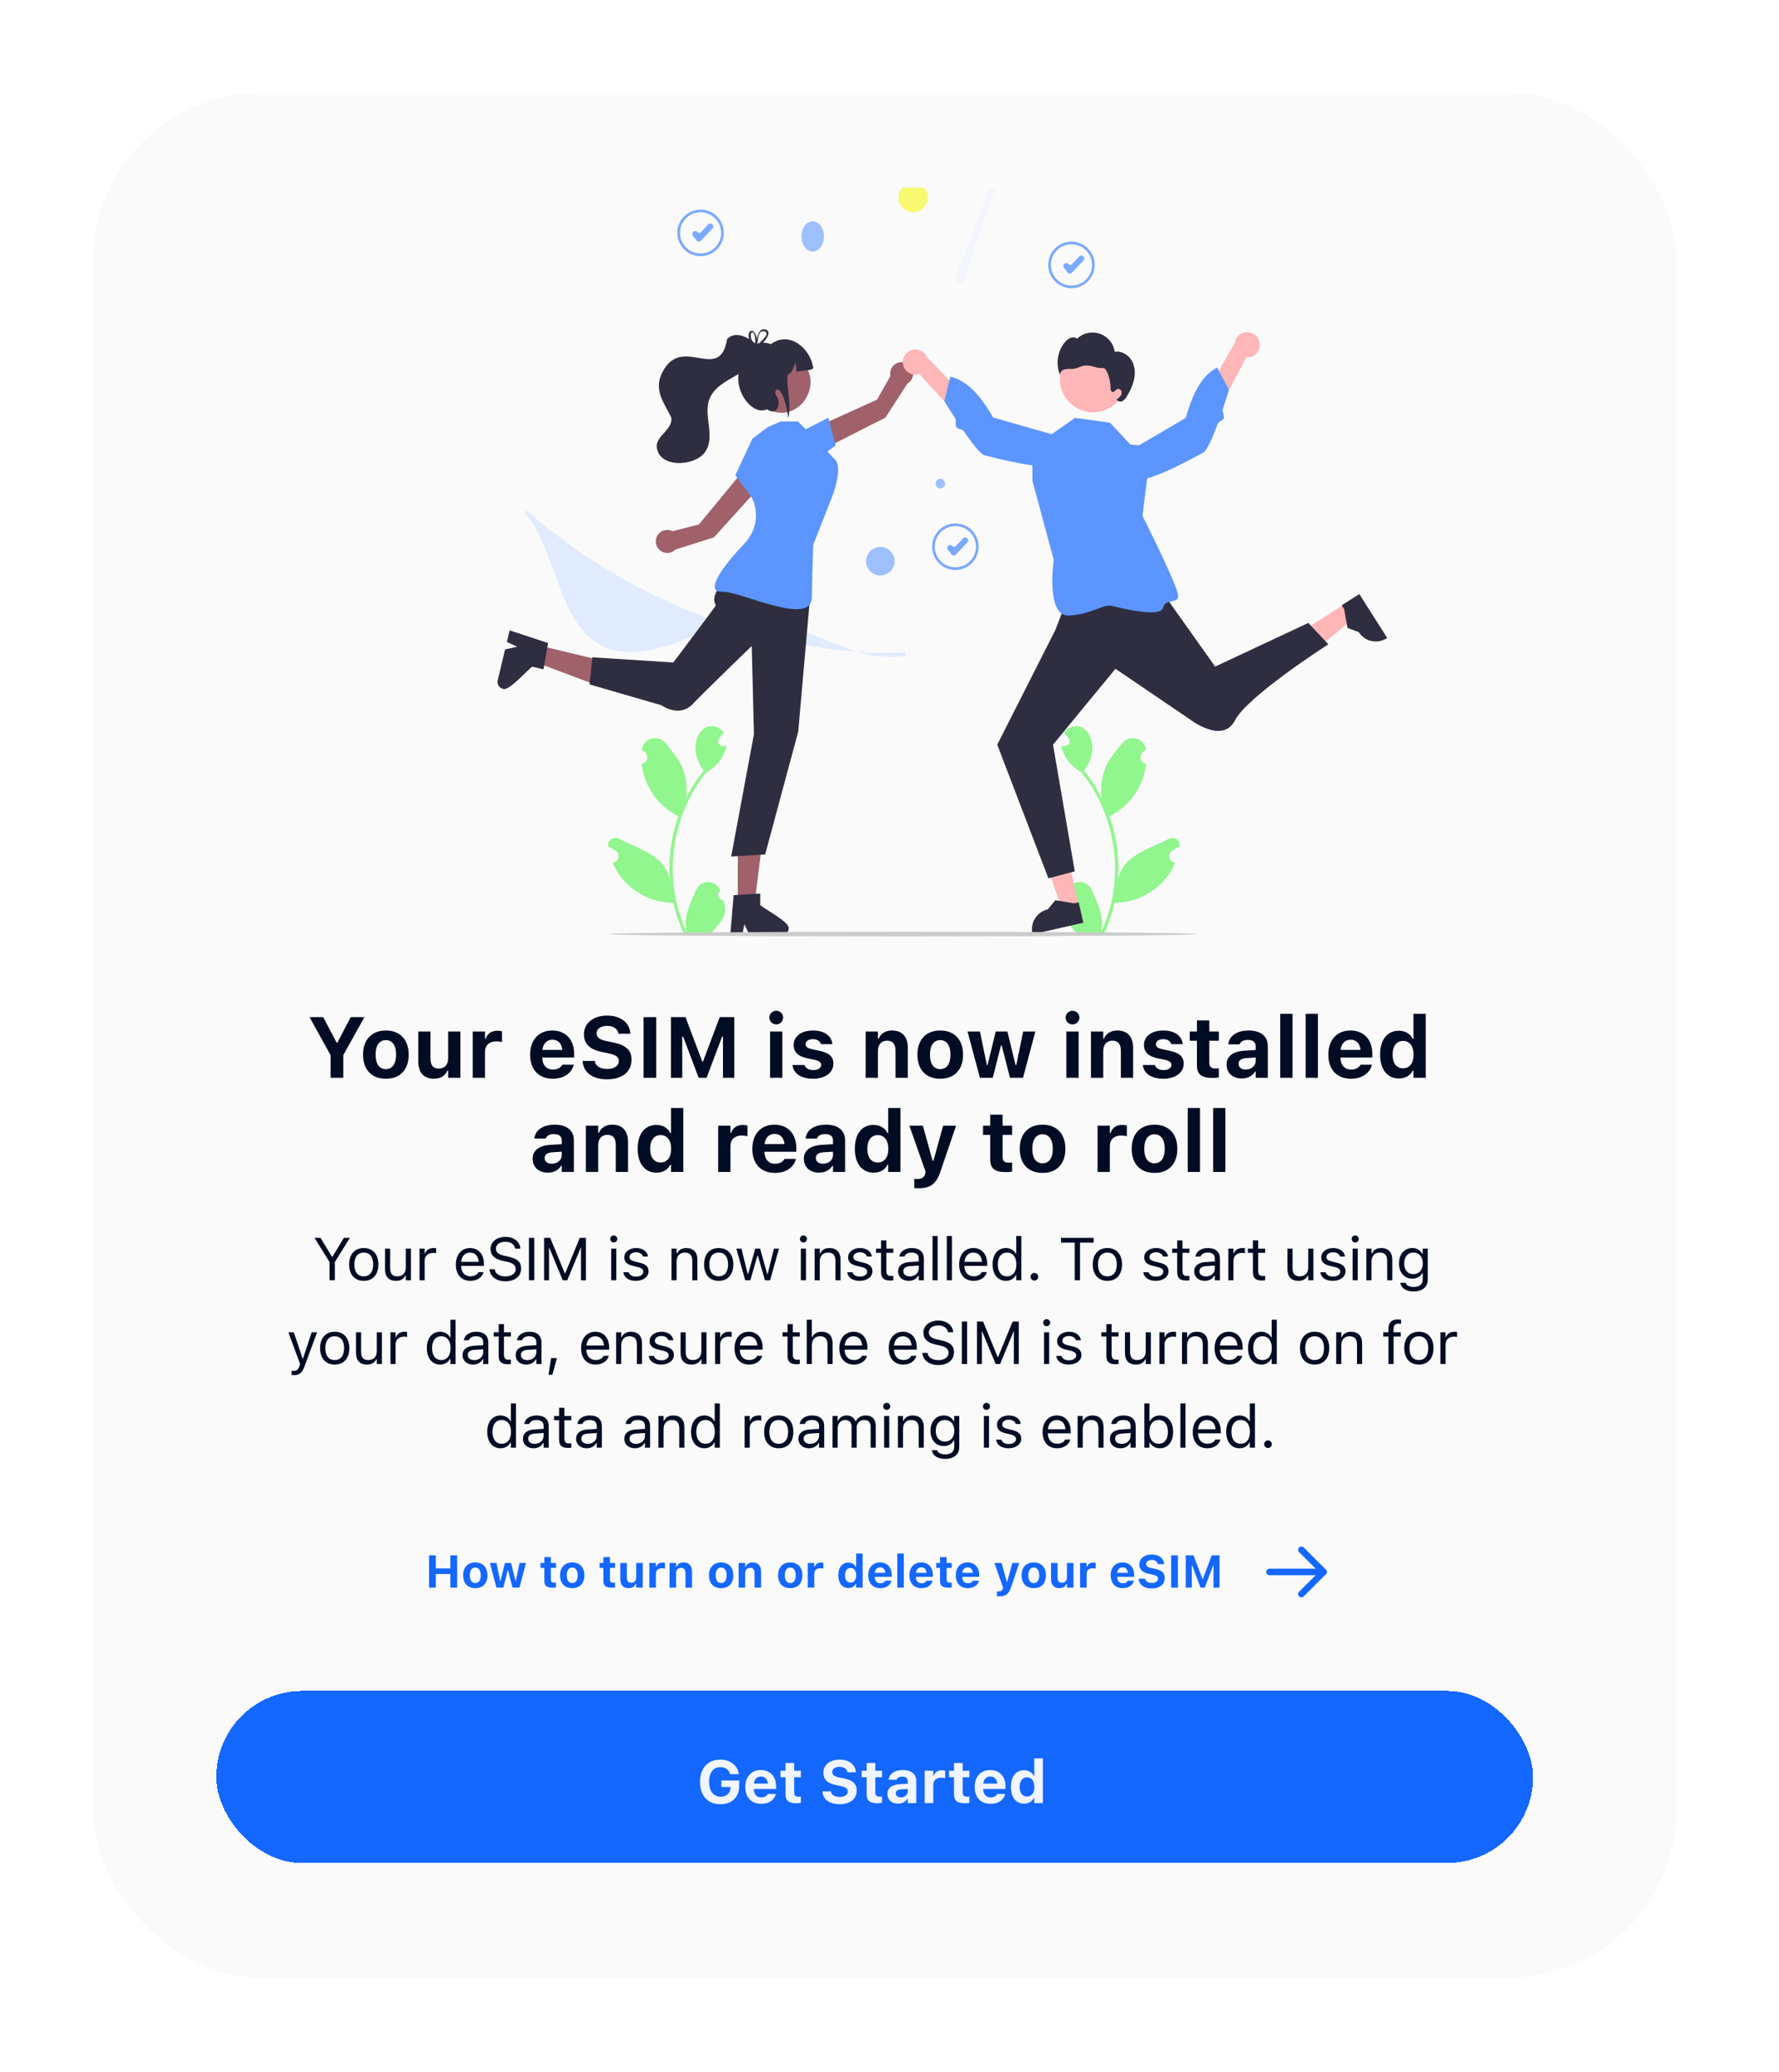 <svg width="170" height="198" viewBox="0 0 170 198" fill="none" xmlns="http://www.w3.org/2000/svg">
<g filter="url(#filter0_d_5344_81565)">
<rect x="8.887" y="8.887" width="151.325" height="180.11" rx="16" fill="#FAFAFA"/>
<g clip-path="url(#clip0_5344_81565)">
<path d="M69.112 86C69.018 86.005 68.924 85.98 68.845 85.929C68.765 85.879 68.702 85.805 68.666 85.718C68.629 85.63 68.621 85.534 68.641 85.442C68.661 85.349 68.709 85.265 68.778 85.201C68.79 85.155 68.798 85.122 68.81 85.075C68.72 84.846 68.563 84.648 68.36 84.508C68.156 84.368 67.916 84.293 67.67 84.29C67.423 84.288 67.181 84.359 66.976 84.495C66.77 84.631 66.609 84.826 66.515 85.054C65.969 86.333 65.262 87.658 65.614 89.067C63.292 84.142 64.081 78.015 67.513 73.803C68.461 73.28 69.23 72.351 69.43 71.272C68.96 71.431 68.375 71.049 68.728 70.554C68.881 70.365 69.035 70.177 69.188 69.988C67.405 68.087 65.281 71.075 67.244 73.64C66.602 74.446 66.046 75.316 65.584 76.238C65.691 75.259 65.564 74.27 65.213 73.35C64.859 72.493 64.193 71.771 63.607 71.03C62.895 70.127 61.429 70.543 61.333 71.689C61.99 71.906 62.076 72.856 61.324 72.986C61.521 75.118 62.912 77.076 64.828 78.011C64.12 79.999 63.844 82.114 64.017 84.216C63.679 81.759 61.044 81.163 59.202 80.186C59.085 80.111 58.949 80.072 58.809 80.073C58.67 80.074 58.534 80.115 58.418 80.193C58.302 80.27 58.211 80.379 58.156 80.507C58.101 80.635 58.084 80.776 58.108 80.914C58.362 81.017 58.606 81.146 58.835 81.297C58.942 81.37 59.024 81.473 59.07 81.594C59.116 81.715 59.124 81.847 59.092 81.972C59.06 82.097 58.99 82.21 58.892 82.294C58.794 82.378 58.672 82.43 58.544 82.442C59.472 84.742 61.872 86.286 64.338 86.278C64.574 87.308 64.918 88.311 65.362 89.27H69.021C69.034 89.23 69.046 89.188 69.057 89.147C68.719 89.168 68.379 89.148 68.045 89.087C68.941 88.025 69.634 87.483 69.112 86.001L69.112 86Z" fill="#91F68D"/>
<path d="M101.732 86C101.826 86.005 101.919 85.98 101.999 85.929C102.079 85.879 102.141 85.805 102.178 85.718C102.214 85.63 102.223 85.534 102.203 85.442C102.183 85.349 102.135 85.265 102.065 85.201C102.054 85.155 102.046 85.122 102.034 85.075C102.124 84.846 102.281 84.648 102.484 84.508C102.687 84.368 102.928 84.293 103.174 84.29C103.421 84.288 103.662 84.359 103.868 84.495C104.074 84.631 104.234 84.826 104.329 85.054C104.875 86.333 105.582 87.658 105.23 89.067C107.552 84.142 106.762 78.015 103.331 73.803C102.383 73.28 101.614 72.351 101.414 71.272C101.883 71.431 102.469 71.049 102.116 70.554C101.963 70.365 101.808 70.177 101.655 69.988C103.438 68.087 105.563 71.075 103.6 73.64C104.242 74.446 104.798 75.316 105.259 76.238C105.153 75.259 105.28 74.27 105.63 73.35C105.985 72.493 106.651 71.771 107.236 71.03C107.949 70.127 109.415 70.543 109.511 71.689C108.853 71.906 108.768 72.856 109.52 72.986C109.323 75.118 107.932 77.076 106.016 78.011C106.723 79.999 107 82.114 106.826 84.216C107.165 81.759 109.8 81.163 111.641 80.186C111.759 80.111 111.895 80.072 112.034 80.073C112.174 80.074 112.31 80.115 112.426 80.193C112.542 80.27 112.633 80.379 112.688 80.507C112.743 80.635 112.759 80.776 112.736 80.914C112.481 81.017 112.238 81.146 112.009 81.297C111.902 81.37 111.82 81.473 111.774 81.594C111.727 81.715 111.72 81.847 111.752 81.972C111.784 82.097 111.853 82.21 111.952 82.294C112.05 82.378 112.172 82.43 112.3 82.442C111.372 84.742 108.972 86.286 106.506 86.278C106.269 87.308 105.926 88.311 105.482 89.27H101.823C101.81 89.23 101.798 89.188 101.786 89.147C102.125 89.168 102.465 89.148 102.799 89.087C101.903 88.025 101.21 87.483 101.732 86Z" fill="#91F68D"/>
<path d="M103.087 86.545L101.512 86.903L99.379 80.991L101.705 80.461L103.087 86.545Z" fill="#FFB6B6"/>
<path d="M103.521 88.182L98.675 89.286L98.662 89.224C98.548 88.724 98.637 88.198 98.91 87.764C99.184 87.329 99.618 87.021 100.118 86.907L100.851 86.033L102.655 86.329L103.078 86.233L103.521 88.182Z" fill="#2F2E41"/>
<path d="M128.508 57.727L129.374 59.092L124.525 63.087L123.246 61.071L128.508 57.727Z" fill="#FFB6B6"/>
<path d="M129.897 56.772L132.561 60.971L132.508 61.004C132.075 61.279 131.55 61.371 131.05 61.26C130.549 61.148 130.113 60.841 129.838 60.408L128.77 60.01L128.443 58.21L128.211 57.843L129.897 56.772Z" fill="#2F2E41"/>
<path d="M78.28 43.127L77.891 40.87L83.807 38.195L85.085 35.931C85.044 35.732 85.058 35.526 85.127 35.335C85.195 35.144 85.315 34.975 85.473 34.848C85.631 34.721 85.822 34.64 86.023 34.614C86.224 34.589 86.428 34.619 86.613 34.702C86.798 34.785 86.956 34.918 87.071 35.086C87.185 35.254 87.251 35.45 87.261 35.652C87.271 35.855 87.225 36.056 87.127 36.234C87.03 36.413 86.885 36.56 86.71 36.661L84.608 39.914L78.28 43.127Z" fill="#A0616A"/>
<path d="M76.484 41.28L79.149 39.918L79.854 42.569L78.003 43.942L76.484 41.28Z" fill="#5C95FF"/>
<path d="M70.5 86.341L72.111 86.341L72.878 80.121L70.5 80.121L70.5 86.341Z" fill="#A0616A"/>
<path d="M72.649 86.49V85.397L72.226 85.422L70.502 85.525L70.103 85.549L69.798 89.211L69.781 89.407H70.925L70.962 89.212L71.128 88.326L71.557 89.212L71.651 89.407H74.684C74.864 89.406 75.037 89.333 75.165 89.206C75.292 89.078 75.364 88.905 75.365 88.724C75.493 88.126 72.971 86.832 72.649 86.49Z" fill="#2F2E41"/>
<path d="M51.38 61.658L51.004 63.227L56.868 65.423L57.422 63.108L51.38 61.658Z" fill="#A0616A"/>
<path d="M50.869 63.714L51.931 63.969L52.005 63.551L52.308 61.849L52.377 61.455L48.891 60.304L48.704 60.242L48.437 61.356L48.618 61.437L49.44 61.805L48.479 62.016L48.268 62.062L47.561 65.014C47.52 65.19 47.55 65.375 47.644 65.529C47.739 65.683 47.89 65.793 48.066 65.836C48.617 66.1 50.462 63.947 50.869 63.714Z" fill="#2F2E41"/>
<path d="M72.991 46.086L70.918 45.115L66.782 50.125L64.263 50.762C64.083 50.67 63.88 50.63 63.678 50.646C63.476 50.661 63.282 50.733 63.118 50.852C62.954 50.971 62.826 51.134 62.748 51.321C62.67 51.508 62.646 51.714 62.677 51.914C62.709 52.115 62.795 52.303 62.927 52.457C63.058 52.612 63.23 52.727 63.422 52.79C63.615 52.853 63.822 52.861 64.019 52.814C64.216 52.767 64.396 52.667 64.54 52.523L68.229 51.35L72.991 46.086Z" fill="#A0616A"/>
<path d="M102.39 27.541C101.951 27.541 101.521 27.411 101.156 27.166C100.79 26.922 100.505 26.574 100.337 26.168C100.169 25.761 100.125 25.314 100.211 24.882C100.296 24.451 100.508 24.055 100.819 23.743C101.13 23.432 101.526 23.22 101.957 23.134C102.388 23.049 102.835 23.093 103.241 23.261C103.647 23.43 103.994 23.715 104.238 24.081C104.483 24.446 104.613 24.876 104.613 25.316C104.612 25.906 104.378 26.472 103.961 26.889C103.545 27.306 102.98 27.54 102.39 27.541ZM102.39 23.347C102.001 23.347 101.621 23.463 101.297 23.679C100.974 23.895 100.722 24.203 100.573 24.563C100.424 24.923 100.385 25.319 100.461 25.701C100.537 26.083 100.724 26.433 100.999 26.709C101.274 26.984 101.625 27.172 102.007 27.248C102.388 27.324 102.784 27.285 103.143 27.136C103.503 26.987 103.81 26.734 104.026 26.41C104.242 26.087 104.358 25.706 104.358 25.316C104.357 24.794 104.15 24.294 103.781 23.925C103.412 23.555 102.912 23.348 102.39 23.347Z" fill="#7AA9FF"/>
<path d="M102.238 26.149C102.233 26.149 102.229 26.149 102.224 26.149C102.185 26.147 102.146 26.136 102.111 26.118C102.076 26.1 102.045 26.074 102.021 26.043L101.671 25.593C101.649 25.564 101.633 25.532 101.623 25.497C101.614 25.462 101.611 25.426 101.615 25.39C101.62 25.354 101.631 25.32 101.649 25.288C101.667 25.257 101.691 25.23 101.719 25.207L101.732 25.198C101.76 25.176 101.793 25.159 101.827 25.15C101.862 25.14 101.898 25.137 101.934 25.142C101.97 25.146 102.004 25.158 102.036 25.176C102.067 25.194 102.094 25.217 102.116 25.246C102.134 25.269 102.156 25.287 102.182 25.3C102.208 25.314 102.236 25.321 102.264 25.323C102.293 25.324 102.322 25.319 102.349 25.309C102.375 25.298 102.399 25.282 102.419 25.261L103.13 24.509C103.18 24.457 103.249 24.426 103.322 24.424C103.394 24.422 103.465 24.449 103.518 24.499L103.529 24.51C103.555 24.535 103.576 24.564 103.591 24.597C103.606 24.63 103.614 24.666 103.615 24.702C103.616 24.738 103.61 24.774 103.597 24.807C103.584 24.841 103.564 24.872 103.54 24.898L102.437 26.063C102.411 26.09 102.38 26.112 102.346 26.127C102.312 26.142 102.275 26.149 102.238 26.149Z" fill="#7AA9FF"/>
<path d="M91.297 54.471C90.857 54.471 90.427 54.34 90.062 54.096C89.697 53.851 89.412 53.504 89.243 53.097C89.075 52.691 89.031 52.244 89.117 51.812C89.203 51.381 89.414 50.984 89.725 50.673C90.036 50.362 90.432 50.15 90.863 50.064C91.294 49.978 91.741 50.023 92.147 50.191C92.553 50.359 92.9 50.644 93.145 51.01C93.389 51.376 93.519 51.806 93.519 52.246C93.518 52.836 93.284 53.401 92.867 53.818C92.451 54.236 91.886 54.47 91.297 54.471ZM91.297 50.277C90.907 50.277 90.527 50.392 90.204 50.609C89.88 50.825 89.628 51.133 89.479 51.492C89.33 51.852 89.291 52.248 89.367 52.63C89.443 53.012 89.63 53.363 89.906 53.639C90.181 53.914 90.531 54.102 90.913 54.178C91.294 54.254 91.69 54.215 92.05 54.066C92.409 53.916 92.716 53.664 92.933 53.34C93.149 53.016 93.264 52.636 93.264 52.246C93.263 51.724 93.056 51.223 92.687 50.854C92.318 50.485 91.818 50.277 91.297 50.277Z" fill="#7AA9FF"/>
<path d="M91.14 53.089C91.135 53.089 91.131 53.088 91.127 53.088C91.087 53.086 91.049 53.076 91.013 53.058C90.978 53.039 90.948 53.014 90.924 52.983L90.573 52.532C90.551 52.504 90.535 52.471 90.525 52.436C90.516 52.402 90.513 52.365 90.518 52.33C90.522 52.294 90.534 52.259 90.551 52.228C90.569 52.197 90.593 52.169 90.621 52.147L90.634 52.137C90.662 52.115 90.695 52.099 90.73 52.089C90.764 52.08 90.801 52.077 90.836 52.081C90.872 52.086 90.907 52.097 90.938 52.115C90.969 52.133 90.997 52.157 91.019 52.185C91.037 52.208 91.059 52.227 91.084 52.24C91.11 52.253 91.138 52.261 91.167 52.262C91.195 52.264 91.224 52.259 91.251 52.248C91.278 52.237 91.302 52.221 91.322 52.2L92.032 51.449C92.082 51.396 92.151 51.365 92.224 51.363C92.297 51.361 92.367 51.388 92.42 51.438L92.431 51.449C92.458 51.474 92.479 51.504 92.493 51.537C92.508 51.57 92.516 51.605 92.517 51.641C92.518 51.677 92.512 51.713 92.499 51.747C92.486 51.78 92.467 51.811 92.442 51.837L91.339 53.003C91.313 53.03 91.282 53.051 91.248 53.066C91.214 53.081 91.177 53.089 91.14 53.089Z" fill="#7AA9FF"/>
<path d="M66.945 24.479C66.505 24.479 66.076 24.348 65.71 24.104C65.345 23.859 65.06 23.512 64.892 23.105C64.724 22.699 64.68 22.252 64.765 21.82C64.851 21.388 65.063 20.992 65.374 20.681C65.684 20.37 66.08 20.158 66.511 20.072C66.943 19.986 67.389 20.03 67.796 20.199C68.202 20.367 68.549 20.652 68.793 21.018C69.037 21.384 69.168 21.814 69.168 22.254C69.167 22.844 68.933 23.409 68.516 23.826C68.099 24.243 67.534 24.478 66.945 24.479ZM66.945 20.285C66.556 20.285 66.176 20.4 65.852 20.616C65.528 20.833 65.276 21.14 65.127 21.5C64.979 21.86 64.94 22.256 65.016 22.638C65.091 23.02 65.279 23.371 65.554 23.646C65.829 23.922 66.18 24.109 66.561 24.185C66.943 24.261 67.338 24.222 67.698 24.073C68.058 23.924 68.365 23.672 68.581 23.348C68.797 23.024 68.912 22.643 68.912 22.254C68.912 21.732 68.704 21.231 68.336 20.862C67.967 20.493 67.467 20.285 66.945 20.285Z" fill="#7AA9FF"/>
<path d="M66.784 23.09C66.78 23.09 66.776 23.09 66.771 23.09C66.732 23.088 66.693 23.078 66.658 23.06C66.623 23.041 66.592 23.016 66.568 22.985L66.218 22.534C66.196 22.506 66.18 22.473 66.17 22.438C66.16 22.404 66.158 22.367 66.162 22.331C66.167 22.296 66.178 22.261 66.196 22.23C66.214 22.198 66.238 22.171 66.266 22.149L66.279 22.139C66.307 22.117 66.34 22.101 66.374 22.091C66.409 22.081 66.445 22.079 66.481 22.083C66.517 22.088 66.551 22.099 66.582 22.117C66.614 22.135 66.641 22.159 66.663 22.187C66.681 22.21 66.703 22.229 66.729 22.242C66.754 22.255 66.783 22.263 66.811 22.264C66.84 22.265 66.869 22.261 66.895 22.25C66.922 22.239 66.946 22.223 66.966 22.202L67.677 21.451C67.727 21.398 67.796 21.367 67.868 21.365C67.941 21.363 68.012 21.39 68.064 21.44L68.076 21.451C68.102 21.476 68.123 21.506 68.138 21.539C68.153 21.572 68.161 21.607 68.162 21.643C68.163 21.679 68.156 21.715 68.144 21.749C68.131 21.782 68.111 21.813 68.087 21.839L66.983 23.005C66.958 23.032 66.927 23.053 66.893 23.068C66.859 23.083 66.822 23.09 66.784 23.09Z" fill="#7AA9FF"/>
<path d="M84.74 62.749C79.586 62.749 73.664 57.024 68.424 59.744C52.558 67.979 54.742 54.199 50.184 49.074L50.333 48.773C55.363 53.288 61.642 56.96 68.492 59.394C74.683 61.594 80.92 62.614 86.527 62.345L86.537 62.706C85.945 62.734 85.346 62.749 84.74 62.749Z" fill="#E0EBFF"/>
<path d="M77.663 24.042C78.258 24.042 78.74 23.395 78.74 22.596C78.74 21.798 78.258 21.15 77.663 21.15C77.068 21.15 76.586 21.798 76.586 22.596C76.586 23.395 77.068 24.042 77.663 24.042Z" fill="#9EC0FF"/>
<path d="M90.109 46.598C89.616 46.927 89.112 46.145 89.614 45.831C90.106 45.502 90.611 46.284 90.109 46.598Z" fill="#9EC0FF"/>
<path d="M87.27 20.281C88.045 20.281 88.673 19.652 88.673 18.877C88.673 18.101 88.045 17.473 87.27 17.473C86.495 17.473 85.867 18.101 85.867 18.877C85.867 19.652 86.495 20.281 87.27 20.281Z" fill="#F9F871"/>
<path opacity="0.3" d="M92.178 26.57L100.161 3.234L91.396 26.29C91.352 26.345 91.323 26.409 91.309 26.478C91.296 26.546 91.299 26.617 91.318 26.684C91.337 26.752 91.372 26.813 91.42 26.864C91.467 26.915 91.527 26.954 91.592 26.977C91.658 27.001 91.728 27.008 91.797 26.999C91.867 26.99 91.933 26.964 91.99 26.924C92.047 26.884 92.094 26.831 92.127 26.77C92.16 26.708 92.177 26.64 92.178 26.57Z" fill="#E0EBFF"/>
<path d="M84.123 55C84.876 55 85.487 54.388 85.487 53.634C85.487 52.879 84.876 52.268 84.123 52.268C83.369 52.268 82.758 52.879 82.758 53.634C82.758 54.388 83.369 55 84.123 55Z" fill="#9EC0FF"/>
<path d="M70.906 54.154C70.906 54.154 67.504 56.372 68.403 57.846C68.434 57.897 64.339 63.31 64.339 63.31L56.608 62.819L56.336 65.409L63.218 67.404C63.218 67.404 64.902 68.643 66.203 67.278C67.504 65.914 71.836 61.736 71.836 61.736L72.045 70.171L69.87 81.859L73.118 81.653L76.278 69.927L77.445 56.645L70.906 54.154Z" fill="#2F2E41"/>
<path d="M73.329 40.844L71.898 41.929L70.267 45.413L71.836 47.545C71.836 47.545 73.155 49.833 71.043 52.049C68.932 54.265 67.311 56.632 69.001 56.548C70.691 56.463 77.535 59.948 77.58 57.093C77.625 54.238 77.716 52.049 77.716 52.049L79.511 47.493C79.511 47.493 80.58 44.776 79.829 43.962C79.079 43.148 78.074 42.109 78.074 42.109L76.246 40.279H74.596L73.329 40.844Z" fill="#5C95FF"/>
<path d="M75.999 34.149C79.209 35.977 76.574 40.801 73.304 39.083C70.094 37.255 72.73 32.431 75.999 34.149Z" fill="#A0616A"/>
<path d="M77.718 35.169C77.493 35.462 77.023 35.325 76.103 35.533C76.105 35.221 76.069 34.91 75.996 34.606C75.927 34.982 75.777 35.338 75.556 35.65C74.757 35.738 75.737 38.168 75.328 39.955C74.801 36.186 73.692 37.173 74.252 37.921C74.611 38.399 74.371 39.835 73.296 39.117C71.521 39.961 68.993 35.767 71.795 33.8C71.745 32.737 72.927 32.569 73.654 32.896C75.421 31.579 77.439 33.266 77.718 35.169Z" fill="#2F2E41"/>
<path d="M69.479 32.411C68.764 36.809 64.934 31.602 63.133 35.931C62.567 37.498 63.538 38.619 64.153 39.92C64.293 40.989 62.904 41.532 62.758 42.516C62.718 44.772 66.354 44.634 67.371 43.211C68.416 41.721 67.168 39.721 67.796 38.122C68.678 35.901 72.267 35.884 72.58 33.301C71.975 32.438 70.346 31.449 69.479 32.411Z" fill="#2F2E41"/>
<path d="M72.371 32.845C72.348 32.855 72.324 32.865 72.303 32.876H72.302C72.282 32.886 72.263 32.896 72.243 32.907C72.241 32.908 72.239 32.909 72.237 32.91C72.211 32.886 72.185 32.861 72.158 32.837C72.151 32.877 72.153 32.918 72.163 32.957L72.167 32.972C72.191 32.998 72.217 33.023 72.244 33.048C72.269 33.03 72.292 33.01 72.317 32.992C72.332 32.979 72.346 32.967 72.362 32.955C72.365 32.923 72.368 32.886 72.372 32.845L72.371 32.845ZM73.112 31.476C72.563 31.35 72.386 32.068 72.333 32.414C72.133 31.158 71.304 31.553 71.591 32.41C71.682 32.664 71.826 32.896 72.013 33.09C72.039 33.12 72.067 33.149 72.097 33.179C72.063 33.351 72.231 33.307 72.457 33.148C72.624 33.029 72.779 32.893 72.918 32.743C73.37 32.269 73.722 31.634 73.112 31.476ZM73.129 32.182C72.96 32.401 72.77 32.603 72.562 32.785C72.496 32.844 72.43 32.901 72.362 32.955C72.361 32.966 72.361 32.976 72.36 32.984C72.355 32.996 72.349 33.008 72.343 33.019C72.274 33.143 72.196 33.075 72.167 32.972C72.164 32.968 72.161 32.965 72.158 32.961C72.06 32.859 71.974 32.746 71.903 32.623C71.395 31.742 72.213 31.142 72.173 32.788C72.165 32.804 72.16 32.82 72.158 32.837C72.151 32.877 72.153 32.918 72.163 32.957L72.167 32.972C72.191 32.998 72.217 33.023 72.244 33.048C72.269 33.03 72.292 33.01 72.317 32.992C72.332 32.979 72.346 32.967 72.362 32.955C72.365 32.923 72.368 32.886 72.372 32.845V32.844C72.404 32.514 72.492 31.92 72.653 31.759C73.007 31.487 73.466 31.781 73.129 32.182ZM72.371 32.845C72.348 32.855 72.324 32.865 72.303 32.876H72.302C72.282 32.886 72.263 32.896 72.243 32.907C72.241 32.908 72.239 32.909 72.237 32.91C72.211 32.886 72.185 32.861 72.158 32.837C72.151 32.877 72.153 32.918 72.163 32.957L72.167 32.972C72.191 32.998 72.217 33.023 72.244 33.048C72.269 33.03 72.292 33.01 72.317 32.992C72.332 32.979 72.346 32.967 72.362 32.955C72.365 32.923 72.368 32.886 72.372 32.845L72.371 32.845Z" fill="#2F2E41"/>
<path d="M102.043 57.093L100.858 60.188L95.297 71.168L100.183 83.941L102.705 83.275L100.627 71.168L106.59 63.915L113.672 68.723C113.672 68.723 116.813 71.177 118.008 68.851C119.203 66.524 126.935 61.575 126.935 61.575L125.022 59.532L116.118 63.703L109.973 55.045L102.043 57.093Z" fill="#2F2E41"/>
<path d="M108.026 42.495L106.074 40.397L102.727 39.935L98.625 42.81L98.666 45.991L100.694 53.488C100.694 53.488 99.922 58.874 102.079 58.82C104.236 58.766 105.412 57.689 106.29 57.908C107.169 58.128 110.904 59.06 111.141 58.083C111.377 57.106 112.635 57.806 112.58 56.882C112.525 55.958 109.174 49.296 109.174 49.296L110.007 42.634L108.026 42.495Z" fill="#5C95FF"/>
<path d="M120.375 32.833C120.393 33.007 120.372 33.182 120.314 33.348C120.257 33.513 120.163 33.663 120.041 33.788C119.919 33.913 119.771 34.01 119.608 34.072C119.444 34.134 119.269 34.159 119.095 34.145L114.607 42.688L113.402 40.837L117.989 32.774C118.031 32.483 118.178 32.217 118.403 32.026C118.628 31.836 118.914 31.735 119.208 31.742C119.502 31.75 119.784 31.865 119.999 32.066C120.214 32.267 120.348 32.539 120.375 32.833Z" fill="#FFB6B6"/>
<path d="M106.251 44.084C106.251 44.084 106.073 45.604 107.782 45.98C109.492 46.356 114.227 43.648 115.003 43.234C115.246 43.105 115.576 42.47 115.914 41.659C116.066 41.294 116.22 40.895 116.368 40.49C116.454 40.255 116.865 40.191 116.946 39.958C117.026 39.727 116.777 39.327 116.849 39.109C117.195 38.074 117.44 37.253 117.44 37.253L116.307 35.123C114.723 35.961 113.911 37.808 113.313 39.936L106.251 44.084Z" fill="#5C95FF"/>
<path d="M86.289 34.792C86.315 34.965 86.379 35.13 86.477 35.276C86.574 35.421 86.702 35.543 86.851 35.634C87.001 35.724 87.168 35.781 87.342 35.8C87.516 35.819 87.691 35.799 87.857 35.742L94.337 42.889L95.041 40.795L88.584 34.138C88.471 33.866 88.262 33.645 87.997 33.518C87.732 33.39 87.429 33.364 87.146 33.444C86.863 33.525 86.62 33.707 86.462 33.955C86.303 34.204 86.242 34.502 86.289 34.792Z" fill="#FFB6B6"/>
<path d="M102.783 42.147C102.783 42.147 103.335 43.574 101.774 44.366C100.214 45.158 94.952 43.722 94.097 43.516C93.83 43.452 93.352 42.92 92.821 42.219C92.583 41.905 92.334 41.556 92.089 41.201C91.948 40.996 91.534 41.036 91.397 40.832C91.261 40.628 91.403 40.178 91.278 39.985C90.685 39.07 90.242 38.336 90.242 38.336L90.806 35.99C92.55 36.405 93.798 37.989 94.909 39.9L102.783 42.147Z" fill="#5C95FF"/>
<path d="M104.462 39.4C106.221 39.4 107.647 37.972 107.647 36.212C107.647 34.451 106.221 33.023 104.462 33.023C102.703 33.023 101.277 34.451 101.277 36.212C101.277 37.972 102.703 39.4 104.462 39.4Z" fill="#FFB6B6"/>
<path d="M108.099 34.385C107.764 33.866 107.135 33.52 106.526 33.617C106.469 33.228 106.307 32.862 106.057 32.559C105.806 32.255 105.478 32.026 105.106 31.897C104.735 31.767 104.336 31.743 103.951 31.825C103.567 31.907 103.212 32.093 102.926 32.363C102.832 32.297 102.723 32.256 102.608 32.245C102.494 32.233 102.378 32.251 102.273 32.298C102.063 32.393 101.881 32.54 101.742 32.724C101.392 33.161 101.168 33.684 101.091 34.239C101.015 34.793 101.091 35.358 101.31 35.872C101.235 35.601 101.506 35.346 101.781 35.285C102.055 35.225 102.342 35.282 102.621 35.243C102.977 35.192 103.297 34.985 103.654 34.938C103.957 34.919 104.26 34.958 104.548 35.053C104.836 35.149 105.139 35.19 105.442 35.173C105.743 35.138 106.13 36.277 106.124 37.08C106.123 37.232 106.155 37.428 106.303 37.46C106.486 37.499 106.592 37.247 106.766 37.178C106.846 37.155 106.932 37.164 107.006 37.203C107.08 37.242 107.135 37.309 107.161 37.388C107.183 37.469 107.185 37.554 107.168 37.636C107.151 37.718 107.114 37.794 107.061 37.859C106.954 37.987 106.827 38.098 106.685 38.185L106.756 38.245C106.824 38.317 106.915 38.363 107.014 38.375C107.112 38.388 107.211 38.365 107.295 38.312C107.459 38.201 107.592 38.049 107.682 37.871C108.017 37.351 108.258 36.775 108.391 36.17C108.503 35.563 108.434 34.904 108.099 34.385Z" fill="#2F2E41"/>
<path d="M114.295 89.266C114.197 89.556 58.332 89.556 58.227 89.267C58.324 88.976 114.189 88.976 114.295 89.266Z" fill="#CCCCCC"/>
</g>
<path d="M31.592 103V100.836L29.576 97.205H30.889L32.166 99.643H32.239L33.511 97.205H34.825L32.805 100.836V103H31.592ZM36.873 103.092C35.511 103.092 34.692 102.229 34.692 100.791V100.783C34.692 99.358 35.523 98.482 36.873 98.482C38.222 98.482 39.053 99.354 39.053 100.783V100.791C39.053 102.233 38.234 103.092 36.873 103.092ZM36.873 102.173C37.495 102.173 37.852 101.663 37.852 100.791V100.783C37.852 99.92 37.491 99.402 36.873 99.402C36.25 99.402 35.893 99.92 35.893 100.783V100.791C35.893 101.663 36.246 102.173 36.873 102.173ZM41.471 103.092C40.479 103.092 39.969 102.49 39.969 101.438V98.579H41.141V101.169C41.141 101.795 41.378 102.121 41.932 102.121C42.511 102.121 42.824 101.731 42.824 101.133V98.579H43.997V103H42.824V102.317H42.752C42.551 102.799 42.101 103.092 41.471 103.092ZM45.173 103V98.579H46.346V99.265H46.418C46.559 98.787 46.96 98.506 47.534 98.506C47.691 98.506 47.856 98.531 47.972 98.563V99.587C47.795 99.546 47.615 99.518 47.434 99.518C46.767 99.518 46.346 99.9 46.346 100.526V103H45.173ZM52.819 103.092C51.474 103.092 50.659 102.213 50.659 100.795V100.791C50.659 99.386 51.482 98.482 52.771 98.482C54.06 98.482 54.863 99.366 54.863 100.703V101.068H51.819C51.831 101.795 52.221 102.217 52.843 102.217C53.357 102.217 53.642 101.944 53.723 101.775L53.735 101.751H54.827L54.819 101.791C54.682 102.345 54.112 103.092 52.819 103.092ZM52.791 99.362C52.281 99.362 51.904 99.707 51.831 100.334H53.739C53.666 99.691 53.301 99.362 52.791 99.362ZM58.011 103.149C56.626 103.149 55.751 102.486 55.682 101.458L55.678 101.394H56.847L56.851 101.434C56.895 101.868 57.365 102.161 58.044 102.161C58.69 102.161 59.136 101.852 59.136 101.406V101.402C59.136 101.02 58.851 100.807 58.132 100.659L57.522 100.534C56.317 100.289 55.799 99.727 55.799 98.848V98.844C55.799 97.767 56.722 97.057 58.007 97.057C59.361 97.057 60.156 97.772 60.232 98.739L60.236 98.791H59.096L59.088 98.743C59.019 98.33 58.618 98.041 58.007 98.041C57.409 98.045 57.011 98.318 57.011 98.751V98.755C57.011 99.133 57.293 99.358 57.975 99.498L58.59 99.623C59.815 99.876 60.349 100.366 60.349 101.269V101.273C60.349 102.422 59.457 103.149 58.011 103.149ZM61.497 103V97.205H62.71V103H61.497ZM64.115 103V97.205H65.505L67.107 101.446H67.179L68.778 97.205H70.167V103H69.087V99.057H69.007L67.521 103H66.762L65.276 99.057H65.195V103H64.115ZM74.179 97.9C73.817 97.9 73.516 97.611 73.516 97.249C73.516 96.884 73.817 96.595 74.179 96.595C74.54 96.595 74.837 96.884 74.837 97.249C74.837 97.611 74.54 97.9 74.179 97.9ZM73.588 103V98.579H74.761V103H73.588ZM77.701 103.092C76.5 103.092 75.817 102.554 75.733 101.795L75.729 101.779H76.881L76.889 101.795C76.982 102.068 77.251 102.265 77.713 102.265C78.162 102.265 78.468 102.072 78.468 101.779V101.771C78.468 101.534 78.291 101.386 77.841 101.285L77.102 101.129C76.259 100.948 75.841 100.534 75.841 99.872V99.868C75.841 99.037 76.58 98.482 77.684 98.482C78.845 98.482 79.487 99.061 79.536 99.771V99.787H78.447L78.443 99.767C78.379 99.53 78.118 99.31 77.68 99.31C77.275 99.31 76.986 99.498 76.986 99.796V99.799C76.986 100.036 77.15 100.173 77.608 100.273L78.343 100.43C79.226 100.619 79.64 100.988 79.64 101.643V101.647C79.64 102.522 78.833 103.092 77.701 103.092ZM82.72 103V98.579H83.893V99.261H83.965C84.166 98.784 84.603 98.482 85.234 98.482C86.218 98.482 86.748 99.085 86.748 100.141V103H85.575V100.406C85.575 99.783 85.318 99.454 84.764 99.454C84.222 99.454 83.893 99.844 83.893 100.442V103H82.72ZM89.848 103.092C88.487 103.092 87.668 102.229 87.668 100.791V100.783C87.668 99.358 88.499 98.482 89.848 98.482C91.197 98.482 92.028 99.354 92.028 100.783V100.791C92.028 102.233 91.209 103.092 89.848 103.092ZM89.848 102.173C90.47 102.173 90.828 101.663 90.828 100.791V100.783C90.828 99.92 90.466 99.402 89.848 99.402C89.226 99.402 88.868 99.92 88.868 100.783V100.791C88.868 101.663 89.222 102.173 89.848 102.173ZM93.639 103L92.458 98.579H93.643L94.301 101.779H94.374L95.149 98.579H96.265L97.044 101.779H97.117L97.775 98.579H98.936L97.759 103H96.514L95.723 99.916H95.651L94.868 103H93.639ZM102.489 97.9C102.128 97.9 101.827 97.611 101.827 97.249C101.827 96.884 102.128 96.595 102.489 96.595C102.851 96.595 103.148 96.884 103.148 97.249C103.148 97.611 102.851 97.9 102.489 97.9ZM101.899 103V98.579H103.072V103H101.899ZM104.252 103V98.579H105.425V99.261H105.497C105.698 98.784 106.136 98.482 106.766 98.482C107.75 98.482 108.28 99.085 108.28 100.141V103H107.108V100.406C107.108 99.783 106.851 99.454 106.296 99.454C105.754 99.454 105.425 99.844 105.425 100.442V103H104.252ZM111.175 103.092C109.975 103.092 109.292 102.554 109.208 101.795L109.204 101.779H110.356L110.364 101.795C110.457 102.068 110.726 102.265 111.188 102.265C111.637 102.265 111.942 102.072 111.942 101.779V101.771C111.942 101.534 111.766 101.386 111.316 101.285L110.577 101.129C109.734 100.948 109.316 100.534 109.316 99.872V99.868C109.316 99.037 110.055 98.482 111.159 98.482C112.32 98.482 112.962 99.061 113.011 99.771V99.787H111.922L111.918 99.767C111.854 99.53 111.593 99.31 111.155 99.31C110.75 99.31 110.461 99.498 110.461 99.796V99.799C110.461 100.036 110.625 100.173 111.083 100.273L111.818 100.43C112.701 100.619 113.115 100.988 113.115 101.643V101.647C113.115 102.522 112.308 103.092 111.175 103.092ZM115.886 103.016C114.81 103.016 114.376 102.667 114.376 101.807V99.462H113.693V98.579H114.376V97.523H115.561V98.579H116.472V99.462H115.561V101.538C115.561 101.936 115.729 102.113 116.127 102.113C116.279 102.113 116.36 102.104 116.472 102.092V102.964C116.328 102.992 116.111 103.016 115.886 103.016ZM118.653 103.068C117.809 103.068 117.211 102.546 117.211 101.743V101.735C117.211 100.94 117.826 100.474 118.926 100.41L119.994 100.346V99.98C119.994 99.599 119.733 99.382 119.251 99.382C118.829 99.382 118.56 99.53 118.468 99.791L118.46 99.808H117.376L117.38 99.771C117.472 98.996 118.203 98.482 119.315 98.482C120.488 98.482 121.151 99.037 121.151 99.98V103H119.994V102.414H119.922C119.697 102.823 119.231 103.068 118.653 103.068ZM118.356 101.671C118.356 102.008 118.641 102.213 119.046 102.213C119.588 102.213 119.994 101.856 119.994 101.39V101.064L119.103 101.121C118.601 101.153 118.356 101.342 118.356 101.663V101.671ZM122.339 103V96.888H123.512V103H122.339ZM124.765 103V96.888H125.937V103H124.765ZM129.094 103.092C127.748 103.092 126.933 102.213 126.933 100.795V100.791C126.933 99.386 127.756 98.482 129.045 98.482C130.334 98.482 131.138 99.366 131.138 100.703V101.068H128.094C128.106 101.795 128.495 102.217 129.118 102.217C129.632 102.217 129.917 101.944 129.997 101.775L130.009 101.751H131.101L131.093 101.791C130.957 102.345 130.387 103.092 129.094 103.092ZM129.065 99.362C128.555 99.362 128.178 99.707 128.106 100.334H130.013C129.941 99.691 129.575 99.362 129.065 99.362ZM133.676 103.068C132.571 103.068 131.881 102.205 131.881 100.791V100.783C131.881 99.362 132.555 98.506 133.676 98.506C134.282 98.506 134.776 98.804 134.997 99.285H135.069V96.888H136.242V103H135.069V102.313H134.997C134.768 102.791 134.298 103.068 133.676 103.068ZM134.073 102.096C134.696 102.096 135.081 101.607 135.081 100.795V100.787C135.081 99.976 134.692 99.478 134.073 99.478C133.455 99.478 133.073 99.976 133.073 100.783V100.791C133.073 101.607 133.455 102.096 134.073 102.096ZM52.341 112.068C51.498 112.068 50.9 111.546 50.9 110.743V110.735C50.9 109.94 51.514 109.474 52.614 109.41L53.682 109.346V108.98C53.682 108.599 53.422 108.382 52.94 108.382C52.518 108.382 52.249 108.53 52.157 108.791L52.148 108.808H51.064L51.068 108.771C51.161 107.996 51.892 107.482 53.004 107.482C54.176 107.482 54.839 108.036 54.839 108.98V112H53.682V111.414H53.61C53.385 111.823 52.919 112.068 52.341 112.068ZM52.044 110.671C52.044 111.008 52.329 111.213 52.735 111.213C53.277 111.213 53.682 110.856 53.682 110.39V110.064L52.791 110.121C52.289 110.153 52.044 110.342 52.044 110.663V110.671ZM55.987 112V107.579H57.16V108.261H57.232C57.433 107.783 57.871 107.482 58.501 107.482C59.485 107.482 60.015 108.085 60.015 109.141V112H58.843V109.406C58.843 108.783 58.586 108.454 58.032 108.454C57.489 108.454 57.16 108.844 57.16 109.442V112H55.987ZM62.73 112.068C61.626 112.068 60.935 111.205 60.935 109.791V109.783C60.935 108.362 61.609 107.506 62.73 107.506C63.336 107.506 63.83 107.804 64.051 108.285H64.123V105.888H65.296V112H64.123V111.313H64.051C63.822 111.791 63.352 112.068 62.73 112.068ZM63.127 111.096C63.75 111.096 64.135 110.607 64.135 109.795V109.787C64.135 108.976 63.746 108.478 63.127 108.478C62.509 108.478 62.127 108.976 62.127 109.783V109.791C62.127 110.607 62.509 111.096 63.127 111.096ZM68.629 112V107.579H69.802V108.265H69.874C70.014 107.788 70.416 107.506 70.99 107.506C71.147 107.506 71.311 107.531 71.428 107.563V108.587C71.251 108.546 71.07 108.518 70.89 108.518C70.223 108.518 69.802 108.9 69.802 109.526V112H68.629ZM74.05 112.092C72.705 112.092 71.89 111.213 71.89 109.795V109.791C71.89 108.386 72.713 107.482 74.002 107.482C75.291 107.482 76.094 108.366 76.094 109.703V110.068H73.05C73.062 110.795 73.452 111.217 74.074 111.217C74.588 111.217 74.873 110.944 74.954 110.775L74.966 110.751H76.058L76.05 110.791C75.913 111.345 75.343 112.092 74.05 112.092ZM74.022 108.362C73.512 108.362 73.135 108.707 73.062 109.334H74.97C74.897 108.691 74.532 108.362 74.022 108.362ZM78.259 112.068C77.415 112.068 76.817 111.546 76.817 110.743V110.735C76.817 109.94 77.431 109.474 78.532 109.41L79.6 109.346V108.98C79.6 108.599 79.339 108.382 78.857 108.382C78.435 108.382 78.166 108.53 78.074 108.791L78.066 108.808H76.982L76.986 108.771C77.078 107.996 77.809 107.482 78.921 107.482C80.094 107.482 80.756 108.036 80.756 108.98V112H79.6V111.414H79.528C79.303 111.823 78.837 112.068 78.259 112.068ZM77.962 110.671C77.962 111.008 78.247 111.213 78.652 111.213C79.194 111.213 79.6 110.856 79.6 110.39V110.064L78.708 110.121C78.207 110.153 77.962 110.342 77.962 110.663V110.671ZM83.483 112.068C82.379 112.068 81.688 111.205 81.688 109.791V109.783C81.688 108.362 82.363 107.506 83.483 107.506C84.09 107.506 84.583 107.804 84.804 108.285H84.877V105.888H86.049V112H84.877V111.313H84.804C84.575 111.791 84.106 112.068 83.483 112.068ZM83.881 111.096C84.503 111.096 84.889 110.607 84.889 109.795V109.787C84.889 108.976 84.499 108.478 83.881 108.478C83.262 108.478 82.881 108.976 82.881 109.783V109.791C82.881 110.607 83.262 111.096 83.881 111.096ZM87.788 113.558C87.651 113.558 87.503 113.554 87.366 113.546V112.663C87.447 112.671 87.563 112.675 87.671 112.675C88.089 112.675 88.33 112.514 88.414 112.169L88.455 112L86.9 107.579H88.189L89.117 110.928H89.198L90.125 107.579H91.362L89.856 111.996C89.463 113.165 88.88 113.558 87.788 113.558ZM96.133 112.016C95.056 112.016 94.623 111.667 94.623 110.807V108.462H93.94V107.579H94.623V106.523H95.807V107.579H96.719V108.462H95.807V110.538C95.807 110.936 95.976 111.113 96.374 111.113C96.526 111.113 96.606 111.104 96.719 111.092V111.964C96.574 111.992 96.358 112.016 96.133 112.016ZM99.626 112.092C98.265 112.092 97.446 111.229 97.446 109.791V109.783C97.446 108.358 98.277 107.482 99.626 107.482C100.976 107.482 101.807 108.354 101.807 109.783V109.791C101.807 111.233 100.988 112.092 99.626 112.092ZM99.626 111.173C100.249 111.173 100.606 110.663 100.606 109.791V109.783C100.606 108.92 100.245 108.402 99.626 108.402C99.004 108.402 98.646 108.92 98.646 109.783V109.791C98.646 110.663 99 111.173 99.626 111.173ZM104.883 112V107.579H106.055V108.265H106.128C106.268 107.788 106.67 107.506 107.244 107.506C107.401 107.506 107.565 107.531 107.682 107.563V108.587C107.505 108.546 107.324 108.518 107.144 108.518C106.477 108.518 106.055 108.9 106.055 109.526V112H104.883ZM110.324 112.092C108.963 112.092 108.144 111.229 108.144 109.791V109.783C108.144 108.358 108.975 107.482 110.324 107.482C111.673 107.482 112.505 108.354 112.505 109.783V109.791C112.505 111.233 111.685 112.092 110.324 112.092ZM110.324 111.173C110.947 111.173 111.304 110.663 111.304 109.791V109.783C111.304 108.92 110.943 108.402 110.324 108.402C109.702 108.402 109.344 108.92 109.344 109.783V109.791C109.344 110.663 109.698 111.173 110.324 111.173ZM113.501 112V105.888H114.673V112H113.501ZM115.926 112V105.888H117.099V112H115.926Z" fill="#000C24"/>
<path d="M31.492 122.355V120.61L30.053 118.299H30.629L31.723 120.101H31.768L32.861 118.299H33.437L31.998 120.61V122.355H31.492ZM34.76 122.409C33.897 122.409 33.363 121.813 33.363 120.843V120.838C33.363 119.865 33.897 119.272 34.76 119.272C35.623 119.272 36.157 119.865 36.157 120.838V120.843C36.157 121.813 35.623 122.409 34.76 122.409ZM34.76 121.976C35.333 121.976 35.657 121.557 35.657 120.843V120.838C35.657 120.121 35.333 119.705 34.76 119.705C34.187 119.705 33.863 120.121 33.863 120.838V120.843C33.863 121.557 34.187 121.976 34.76 121.976ZM37.837 122.409C37.148 122.409 36.794 122.004 36.794 121.287V119.325H37.283V121.169C37.283 121.715 37.48 121.976 37.963 121.976C38.497 121.976 38.781 121.65 38.781 121.119V119.325H39.27V122.355H38.781V121.903H38.736C38.587 122.226 38.281 122.409 37.837 122.409ZM40.09 122.355V119.325H40.579V119.775H40.624C40.739 119.457 41.023 119.272 41.433 119.272C41.526 119.272 41.63 119.283 41.678 119.291V119.767C41.577 119.75 41.484 119.738 41.377 119.738C40.91 119.738 40.579 120.034 40.579 120.478V122.355H40.09ZM44.95 122.409C44.084 122.409 43.561 121.802 43.561 120.852V120.849C43.561 119.913 44.095 119.272 44.919 119.272C45.742 119.272 46.243 119.885 46.243 120.79V120.981H44.061C44.075 121.608 44.421 121.973 44.961 121.973C45.371 121.973 45.624 121.779 45.706 121.596L45.717 121.571H46.206L46.201 121.594C46.097 122.004 45.664 122.409 44.95 122.409ZM44.916 119.708C44.466 119.708 44.123 120.014 44.07 120.59H45.745C45.695 119.991 45.363 119.708 44.916 119.708ZM48.299 122.451C47.411 122.451 46.837 121.984 46.778 121.324L46.776 121.293H47.281L47.284 121.324C47.321 121.729 47.742 121.984 48.327 121.984C48.878 121.984 49.28 121.701 49.28 121.287V121.284C49.28 120.947 49.047 120.717 48.49 120.593L48.04 120.495C47.228 120.315 46.877 119.941 46.877 119.353V119.351C46.88 118.679 47.467 118.204 48.305 118.204C49.114 118.204 49.679 118.681 49.721 119.286L49.724 119.325H49.218L49.213 119.289C49.156 118.932 48.819 118.667 48.291 118.67C47.785 118.673 47.394 118.912 47.394 119.336V119.339C47.394 119.663 47.616 119.882 48.167 120.003L48.617 120.104C49.463 120.292 49.797 120.632 49.797 121.217V121.22C49.797 121.979 49.204 122.451 48.299 122.451ZM50.546 122.355V118.299H51.052V122.355H50.546ZM51.993 122.355V118.299H52.58L53.969 121.684H54.014L55.402 118.299H55.99V122.355H55.518V119.258H55.487L54.205 122.355H53.778L52.496 119.258H52.465V122.355H51.993ZM58.652 118.741C58.466 118.741 58.315 118.589 58.315 118.403C58.315 118.218 58.466 118.066 58.652 118.066C58.837 118.066 58.989 118.218 58.989 118.403C58.989 118.589 58.837 118.741 58.652 118.741ZM58.404 122.355V119.325H58.894V122.355H58.404ZM60.761 122.409C60.087 122.409 59.623 122.083 59.567 121.582H60.067C60.149 121.835 60.391 122.001 60.778 122.001C61.186 122.001 61.475 121.807 61.475 121.532V121.526C61.475 121.321 61.321 121.178 60.947 121.088L60.478 120.975C59.91 120.84 59.654 120.593 59.654 120.157V120.154C59.654 119.651 60.138 119.272 60.781 119.272C61.416 119.272 61.858 119.589 61.925 120.084H61.445C61.38 119.845 61.144 119.679 60.778 119.679C60.419 119.679 60.154 119.865 60.154 120.132V120.138C60.154 120.343 60.306 120.472 60.663 120.559L61.13 120.672C61.7 120.809 61.976 121.057 61.976 121.49V121.495C61.976 122.035 61.45 122.409 60.761 122.409ZM64.166 122.355V119.325H64.655V119.781H64.7C64.852 119.46 65.135 119.272 65.582 119.272C66.263 119.272 66.642 119.674 66.642 120.393V122.355H66.153V120.511C66.153 119.966 65.928 119.705 65.445 119.705C64.961 119.705 64.655 120.031 64.655 120.562V122.355H64.166ZM68.679 122.409C67.816 122.409 67.282 121.813 67.282 120.843V120.838C67.282 119.865 67.816 119.272 68.679 119.272C69.542 119.272 70.076 119.865 70.076 120.838V120.843C70.076 121.813 69.542 122.409 68.679 122.409ZM68.679 121.976C69.252 121.976 69.575 121.557 69.575 120.843V120.838C69.575 120.121 69.252 119.705 68.679 119.705C68.105 119.705 67.782 120.121 67.782 120.838V120.843C67.782 121.557 68.105 121.976 68.679 121.976ZM71.213 122.355L70.364 119.325H70.853L71.449 121.748H71.494L72.171 119.325H72.635L73.313 121.748H73.358L73.954 119.325H74.44L73.591 122.355H73.099L72.421 120.011H72.376L71.702 122.355H71.213ZM76.776 118.741C76.59 118.741 76.438 118.589 76.438 118.403C76.438 118.218 76.59 118.066 76.776 118.066C76.961 118.066 77.113 118.218 77.113 118.403C77.113 118.589 76.961 118.741 76.776 118.741ZM76.528 122.355V119.325H77.017V122.355H76.528ZM77.845 122.355V119.325H78.334V119.781H78.379C78.531 119.46 78.815 119.272 79.262 119.272C79.942 119.272 80.322 119.674 80.322 120.393V122.355H79.833V120.511C79.833 119.966 79.608 119.705 79.124 119.705C78.641 119.705 78.334 120.031 78.334 120.562V122.355H77.845ZM82.153 122.409C81.478 122.409 81.015 122.083 80.958 121.582H81.459C81.54 121.835 81.782 122.001 82.17 122.001C82.578 122.001 82.867 121.807 82.867 121.532V121.526C82.867 121.321 82.713 121.178 82.339 121.088L81.869 120.975C81.301 120.84 81.046 120.593 81.046 120.157V120.154C81.046 119.651 81.529 119.272 82.173 119.272C82.808 119.272 83.249 119.589 83.317 120.084H82.836C82.772 119.845 82.535 119.679 82.17 119.679C81.81 119.679 81.546 119.865 81.546 120.132V120.138C81.546 120.343 81.698 120.472 82.055 120.559L82.521 120.672C83.092 120.809 83.368 121.057 83.368 121.49V121.495C83.368 122.035 82.842 122.409 82.153 122.409ZM85.081 122.378C84.457 122.378 84.195 122.147 84.195 121.568V119.73H83.717V119.325H84.195V118.541H84.701V119.325H85.365V119.73H84.701V121.445C84.701 121.802 84.825 121.945 85.14 121.945C85.227 121.945 85.275 121.942 85.365 121.934V122.35C85.269 122.367 85.176 122.378 85.081 122.378ZM86.833 122.409C86.257 122.409 85.822 122.06 85.822 121.509V121.504C85.822 120.964 86.221 120.652 86.926 120.61L87.795 120.556V120.281C87.795 119.907 87.567 119.705 87.115 119.705C86.752 119.705 86.513 119.84 86.434 120.076L86.431 120.084H85.942L85.945 120.067C86.024 119.592 86.485 119.272 87.131 119.272C87.871 119.272 88.284 119.651 88.284 120.281V122.355H87.795V121.909H87.75C87.559 122.232 87.241 122.409 86.833 122.409ZM86.322 121.498C86.322 121.805 86.583 121.984 86.935 121.984C87.432 121.984 87.795 121.658 87.795 121.225V120.95L86.985 121.001C86.524 121.029 86.322 121.192 86.322 121.492V121.498ZM89.112 122.355V118.122H89.601V122.355H89.112ZM90.474 122.355V118.122H90.963V122.355H90.474ZM93.044 122.409C92.178 122.409 91.656 121.802 91.656 120.852V120.849C91.656 119.913 92.19 119.272 93.013 119.272C93.837 119.272 94.337 119.885 94.337 120.79V120.981H92.156C92.17 121.608 92.516 121.973 93.055 121.973C93.466 121.973 93.719 121.779 93.8 121.596L93.812 121.571H94.301L94.295 121.594C94.191 122.004 93.758 122.409 93.044 122.409ZM93.01 119.708C92.561 119.708 92.218 120.014 92.164 120.59H93.84C93.789 119.991 93.457 119.708 93.01 119.708ZM96.121 122.409C95.353 122.409 94.85 121.788 94.85 120.843V120.838C94.85 119.887 95.351 119.272 96.121 119.272C96.537 119.272 96.9 119.48 97.065 119.803H97.11V118.122H97.6V122.355H97.11V121.872H97.065C96.88 122.209 96.543 122.409 96.121 122.409ZM96.233 121.976C96.784 121.976 97.122 121.543 97.122 120.843V120.838C97.122 120.138 96.784 119.705 96.233 119.705C95.68 119.705 95.351 120.132 95.351 120.838V120.843C95.351 121.549 95.68 121.976 96.233 121.976ZM98.843 122.384C98.644 122.384 98.478 122.218 98.478 122.018C98.478 121.816 98.644 121.653 98.843 121.653C99.046 121.653 99.209 121.816 99.209 122.018C99.209 122.218 99.046 122.384 98.843 122.384ZM102.7 122.355V118.755H101.393V118.299H104.513V118.755H103.206V122.355H102.7ZM105.822 122.409C104.959 122.409 104.425 121.813 104.425 120.843V120.838C104.425 119.865 104.959 119.272 105.822 119.272C106.685 119.272 107.219 119.865 107.219 120.838V120.843C107.219 121.813 106.685 122.409 105.822 122.409ZM105.822 121.976C106.395 121.976 106.718 121.557 106.718 120.843V120.838C106.718 120.121 106.395 119.705 105.822 119.705C105.248 119.705 104.925 120.121 104.925 120.838V120.843C104.925 121.557 105.248 121.976 105.822 121.976ZM110.449 122.409C109.774 122.409 109.31 122.083 109.254 121.582H109.754C109.836 121.835 110.077 122.001 110.465 122.001C110.873 122.001 111.162 121.807 111.162 121.532V121.526C111.162 121.321 111.008 121.178 110.634 121.088L110.165 120.975C109.597 120.84 109.341 120.593 109.341 120.157V120.154C109.341 119.651 109.824 119.272 110.468 119.272C111.103 119.272 111.545 119.589 111.612 120.084H111.132C111.067 119.845 110.831 119.679 110.465 119.679C110.106 119.679 109.841 119.865 109.841 120.132V120.138C109.841 120.343 109.993 120.472 110.35 120.559L110.817 120.672C111.387 120.809 111.663 121.057 111.663 121.49V121.495C111.663 122.035 111.137 122.409 110.449 122.409ZM113.376 122.378C112.752 122.378 112.491 122.147 112.491 121.568V119.73H112.013V119.325H112.491V118.541H112.997V119.325H113.66V119.73H112.997V121.445C112.997 121.802 113.12 121.945 113.435 121.945C113.522 121.945 113.57 121.942 113.66 121.934V122.35C113.564 122.367 113.472 122.378 113.376 122.378ZM115.129 122.409C114.553 122.409 114.117 122.06 114.117 121.509V121.504C114.117 120.964 114.516 120.652 115.222 120.61L116.09 120.556V120.281C116.09 119.907 115.862 119.705 115.41 119.705C115.047 119.705 114.808 119.84 114.73 120.076L114.727 120.084H114.238L114.241 120.067C114.319 119.592 114.78 119.272 115.427 119.272C116.166 119.272 116.579 119.651 116.579 120.281V122.355H116.09V121.909H116.045C115.854 122.232 115.536 122.409 115.129 122.409ZM114.617 121.498C114.617 121.805 114.879 121.984 115.23 121.984C115.728 121.984 116.09 121.658 116.09 121.225V120.95L115.281 121.001C114.82 121.029 114.617 121.192 114.617 121.492V121.498ZM117.379 122.355V119.325H117.868V119.775H117.913C118.028 119.457 118.312 119.272 118.723 119.272C118.815 119.272 118.919 119.283 118.967 119.291V119.767C118.866 119.75 118.773 119.738 118.666 119.738C118.2 119.738 117.868 120.034 117.868 120.478V122.355H117.379ZM120.61 122.378C119.986 122.378 119.725 122.147 119.725 121.568V119.73H119.247V119.325H119.725V118.541H120.231V119.325H120.894V119.73H120.231V121.445C120.231 121.802 120.354 121.945 120.669 121.945C120.756 121.945 120.804 121.942 120.894 121.934V122.35C120.799 122.367 120.706 122.378 120.61 122.378ZM124.071 122.409C123.382 122.409 123.028 122.004 123.028 121.287V119.325H123.517V121.169C123.517 121.715 123.714 121.976 124.197 121.976C124.731 121.976 125.015 121.65 125.015 121.119V119.325H125.504V122.355H125.015V121.903H124.97C124.821 122.226 124.515 122.409 124.071 122.409ZM127.364 122.409C126.689 122.409 126.225 122.083 126.169 121.582H126.669C126.751 121.835 126.993 122.001 127.38 122.001C127.788 122.001 128.078 121.807 128.078 121.532V121.526C128.078 121.321 127.923 121.178 127.549 121.088L127.08 120.975C126.512 120.84 126.256 120.593 126.256 120.157V120.154C126.256 119.651 126.74 119.272 127.383 119.272C128.019 119.272 128.46 119.589 128.527 120.084H128.047C127.982 119.845 127.746 119.679 127.38 119.679C127.021 119.679 126.756 119.865 126.756 120.132V120.138C126.756 120.343 126.908 120.472 127.265 120.559L127.732 120.672C128.302 120.809 128.578 121.057 128.578 121.49V121.495C128.578 122.035 128.052 122.409 127.364 122.409ZM129.501 118.741C129.316 118.741 129.164 118.589 129.164 118.403C129.164 118.218 129.316 118.066 129.501 118.066C129.687 118.066 129.839 118.218 129.839 118.403C129.839 118.589 129.687 118.741 129.501 118.741ZM129.254 122.355V119.325H129.743V122.355H129.254ZM130.571 122.355V119.325H131.06V119.781H131.105C131.257 119.46 131.541 119.272 131.988 119.272C132.668 119.272 133.047 119.674 133.047 120.393V122.355H132.558V120.511C132.558 119.966 132.333 119.705 131.85 119.705C131.366 119.705 131.06 120.031 131.06 120.562V122.355H130.571ZM135.087 123.424C134.356 123.424 133.889 123.095 133.813 122.597L133.819 122.594H134.325L134.328 122.597C134.381 122.828 134.651 122.991 135.087 122.991C135.629 122.991 135.953 122.735 135.953 122.288V121.675H135.908C135.716 122.01 135.374 122.198 134.957 122.198C134.173 122.198 133.687 121.591 133.687 120.742V120.736C133.687 119.887 134.176 119.272 134.969 119.272C135.396 119.272 135.728 119.483 135.913 119.826H135.947V119.325H136.436V122.313C136.436 122.991 135.913 123.424 135.087 123.424ZM135.064 121.765C135.626 121.765 135.964 121.344 135.964 120.742V120.736C135.964 120.135 135.624 119.705 135.064 119.705C134.502 119.705 134.187 120.135 134.187 120.736V120.742C134.187 121.344 134.502 121.765 135.064 121.765ZM28.079 131.418C28.014 131.418 27.93 131.412 27.862 131.401V130.999C27.922 131.01 27.997 131.013 28.065 131.013C28.343 131.013 28.512 130.887 28.621 130.538L28.678 130.358L27.556 127.325H28.079L28.911 129.819H28.956L29.785 127.325H30.3L29.116 130.541C28.866 131.221 28.616 131.418 28.079 131.418ZM31.985 130.409C31.122 130.409 30.588 129.813 30.588 128.843V128.838C30.588 127.865 31.122 127.272 31.985 127.272C32.848 127.272 33.382 127.865 33.382 128.838V128.843C33.382 129.813 32.848 130.409 31.985 130.409ZM31.985 129.976C32.558 129.976 32.882 129.557 32.882 128.843V128.838C32.882 128.121 32.558 127.705 31.985 127.705C31.411 127.705 31.088 128.121 31.088 128.838V128.843C31.088 129.557 31.411 129.976 31.985 129.976ZM35.061 130.409C34.373 130.409 34.019 130.004 34.019 129.287V127.325H34.508V129.169C34.508 129.715 34.704 129.976 35.188 129.976C35.722 129.976 36.006 129.65 36.006 129.119V127.325H36.495V130.355H36.006V129.903H35.961C35.812 130.226 35.505 130.409 35.061 130.409ZM37.314 130.355V127.325H37.803V127.775H37.849C37.964 127.457 38.248 127.272 38.658 127.272C38.751 127.272 38.855 127.283 38.903 127.291V127.767C38.801 127.75 38.709 127.738 38.602 127.738C38.135 127.738 37.803 128.034 37.803 128.478V130.355H37.314ZM42.056 130.409C41.289 130.409 40.786 129.788 40.786 128.843V128.838C40.786 127.887 41.286 127.272 42.056 127.272C42.472 127.272 42.835 127.48 43.001 127.803H43.046V126.122H43.535V130.355H43.046V129.872H43.001C42.816 130.209 42.478 130.409 42.056 130.409ZM42.169 129.976C42.72 129.976 43.057 129.543 43.057 128.843V128.838C43.057 128.138 42.72 127.705 42.169 127.705C41.615 127.705 41.286 128.132 41.286 128.838V128.843C41.286 129.549 41.615 129.976 42.169 129.976ZM45.212 130.409C44.636 130.409 44.2 130.06 44.2 129.509V129.504C44.2 128.964 44.599 128.652 45.305 128.61L46.173 128.556V128.281C46.173 127.907 45.946 127.705 45.493 127.705C45.13 127.705 44.891 127.84 44.813 128.076L44.81 128.084H44.321L44.324 128.067C44.402 127.592 44.863 127.272 45.51 127.272C46.249 127.272 46.662 127.651 46.662 128.281V130.355H46.173V129.909H46.128C45.937 130.232 45.619 130.409 45.212 130.409ZM44.7 129.498C44.7 129.805 44.962 129.984 45.313 129.984C45.811 129.984 46.173 129.658 46.173 129.225V128.95L45.364 129.001C44.903 129.029 44.7 129.192 44.7 129.492V129.498ZM48.539 130.378C47.915 130.378 47.653 130.147 47.653 129.568V127.73H47.175V127.325H47.653V126.541H48.159V127.325H48.823V127.73H48.159V129.445C48.159 129.802 48.283 129.945 48.598 129.945C48.685 129.945 48.733 129.942 48.823 129.934V130.35C48.727 130.367 48.634 130.378 48.539 130.378ZM50.291 130.409C49.715 130.409 49.279 130.06 49.279 129.509V129.504C49.279 128.964 49.678 128.652 50.384 128.61L51.253 128.556V128.281C51.253 127.907 51.025 127.705 50.572 127.705C50.21 127.705 49.971 127.84 49.892 128.076L49.889 128.084H49.4L49.403 128.067C49.482 127.592 49.943 127.272 50.589 127.272C51.329 127.272 51.742 127.651 51.742 128.281V130.355H51.253V129.909H51.208C51.017 130.232 50.699 130.409 50.291 130.409ZM49.78 129.498C49.78 129.805 50.041 129.984 50.392 129.984C50.89 129.984 51.253 129.658 51.253 129.225V128.95L50.443 129.001C49.982 129.029 49.78 129.192 49.78 129.492V129.498ZM52.418 131.387L52.662 129.788H53.222L52.78 131.387H52.418ZM56.918 130.409C56.052 130.409 55.53 129.802 55.53 128.852V128.849C55.53 127.913 56.064 127.272 56.887 127.272C57.711 127.272 58.211 127.885 58.211 128.79V128.981H56.03C56.044 129.608 56.39 129.973 56.929 129.973C57.34 129.973 57.593 129.779 57.674 129.596L57.686 129.571H58.175L58.169 129.594C58.065 130.004 57.632 130.409 56.918 130.409ZM56.885 127.708C56.435 127.708 56.092 128.014 56.038 128.59H57.714C57.663 127.991 57.331 127.708 56.885 127.708ZM58.876 130.355V127.325H59.365V127.781H59.41C59.562 127.46 59.846 127.272 60.293 127.272C60.973 127.272 61.352 127.674 61.352 128.393V130.355H60.863V128.511C60.863 127.966 60.639 127.705 60.155 127.705C59.672 127.705 59.365 128.031 59.365 128.562V130.355H58.876ZM63.184 130.409C62.509 130.409 62.045 130.083 61.989 129.582H62.49C62.571 129.835 62.813 130.001 63.201 130.001C63.608 130.001 63.898 129.807 63.898 129.532V129.526C63.898 129.321 63.743 129.178 63.369 129.088L62.9 128.975C62.332 128.84 62.076 128.593 62.076 128.157V128.154C62.076 127.651 62.56 127.272 63.204 127.272C63.839 127.272 64.28 127.589 64.348 128.084H63.867C63.802 127.845 63.566 127.679 63.201 127.679C62.841 127.679 62.577 127.865 62.577 128.132V128.138C62.577 128.343 62.728 128.472 63.086 128.559L63.552 128.672C64.123 128.809 64.398 129.057 64.398 129.49V129.495C64.398 130.035 63.873 130.409 63.184 130.409ZM66.078 130.409C65.389 130.409 65.035 130.004 65.035 129.287V127.325H65.524V129.169C65.524 129.715 65.721 129.976 66.204 129.976C66.738 129.976 67.022 129.65 67.022 129.119V127.325H67.511V130.355H67.022V129.903H66.977C66.828 130.226 66.522 130.409 66.078 130.409ZM68.331 130.355V127.325H68.82V127.775H68.865C68.98 127.457 69.264 127.272 69.674 127.272C69.767 127.272 69.871 127.283 69.919 127.291V127.767C69.818 127.75 69.725 127.738 69.618 127.738C69.152 127.738 68.82 128.034 68.82 128.478V130.355H68.331ZM71.582 130.409C70.716 130.409 70.193 129.802 70.193 128.852V128.849C70.193 127.913 70.727 127.272 71.551 127.272C72.374 127.272 72.875 127.885 72.875 128.79V128.981H70.693C70.707 129.608 71.053 129.973 71.593 129.973C72.003 129.973 72.256 129.779 72.338 129.596L72.349 129.571H72.838L72.833 129.594C72.729 130.004 72.296 130.409 71.582 130.409ZM71.548 127.708C71.098 127.708 70.755 128.014 70.702 128.59H72.377C72.327 127.991 71.995 127.708 71.548 127.708ZM76.141 130.378C75.517 130.378 75.256 130.147 75.256 129.568V127.73H74.778V127.325H75.256V126.541H75.762V127.325H76.425V127.73H75.762V129.445C75.762 129.802 75.885 129.945 76.2 129.945C76.287 129.945 76.335 129.942 76.425 129.934V130.35C76.329 130.367 76.237 130.378 76.141 130.378ZM77.09 130.355V126.122H77.579V127.781H77.624C77.776 127.46 78.06 127.272 78.507 127.272C79.187 127.272 79.566 127.674 79.566 128.393V130.355H79.077V128.511C79.077 127.966 78.852 127.705 78.369 127.705C77.885 127.705 77.579 128.031 77.579 128.562V130.355H77.09ZM81.594 130.409C80.729 130.409 80.206 129.802 80.206 128.852V128.849C80.206 127.913 80.74 127.272 81.564 127.272C82.387 127.272 82.888 127.885 82.888 128.79V128.981H80.706C80.72 129.608 81.066 129.973 81.606 129.973C82.016 129.973 82.269 129.779 82.351 129.596L82.362 129.571H82.851L82.845 129.594C82.741 130.004 82.308 130.409 81.594 130.409ZM81.561 127.708C81.111 127.708 80.768 128.014 80.715 128.59H82.39C82.339 127.991 82.008 127.708 81.561 127.708ZM86.314 130.409C85.448 130.409 84.925 129.802 84.925 128.852V128.849C84.925 127.913 85.46 127.272 86.283 127.272C87.107 127.272 87.607 127.885 87.607 128.79V128.981H85.426C85.44 129.608 85.786 129.973 86.325 129.973C86.736 129.973 86.989 129.779 87.07 129.596L87.082 129.571H87.571L87.565 129.594C87.461 130.004 87.028 130.409 86.314 130.409ZM86.28 127.708C85.831 127.708 85.488 128.014 85.434 128.59H87.11C87.059 127.991 86.727 127.708 86.28 127.708ZM89.663 130.451C88.775 130.451 88.202 129.984 88.143 129.324L88.14 129.293H88.646L88.649 129.324C88.685 129.729 89.107 129.984 89.692 129.984C90.242 129.984 90.644 129.701 90.644 129.287V129.284C90.644 128.947 90.411 128.717 89.855 128.593L89.405 128.495C88.592 128.315 88.241 127.941 88.241 127.353V127.351C88.244 126.679 88.831 126.204 89.669 126.204C90.479 126.204 91.044 126.681 91.086 127.286L91.088 127.325H90.583L90.577 127.289C90.521 126.932 90.183 126.667 89.655 126.67C89.149 126.673 88.758 126.912 88.758 127.336V127.339C88.758 127.663 88.98 127.882 89.531 128.003L89.981 128.104C90.827 128.292 91.162 128.632 91.162 129.217V129.22C91.162 129.979 90.569 130.451 89.663 130.451ZM91.911 130.355V126.299H92.417V130.355H91.911ZM93.357 130.355V126.299H93.945L95.333 129.684H95.378L96.767 126.299H97.354V130.355H96.882V127.258H96.851L95.569 130.355H95.142L93.86 127.258H93.829V130.355H93.357ZM100.016 126.741C99.831 126.741 99.679 126.589 99.679 126.403C99.679 126.218 99.831 126.066 100.016 126.066C100.202 126.066 100.354 126.218 100.354 126.403C100.354 126.589 100.202 126.741 100.016 126.741ZM99.769 130.355V127.325H100.258V130.355H99.769ZM102.126 130.409C101.451 130.409 100.987 130.083 100.931 129.582H101.432C101.513 129.835 101.755 130.001 102.143 130.001C102.55 130.001 102.84 129.807 102.84 129.532V129.526C102.84 129.321 102.685 129.178 102.311 129.088L101.842 128.975C101.274 128.84 101.018 128.593 101.018 128.157V128.154C101.018 127.651 101.502 127.272 102.146 127.272C102.781 127.272 103.222 127.589 103.29 128.084H102.809C102.744 127.845 102.508 127.679 102.143 127.679C101.783 127.679 101.519 127.865 101.519 128.132V128.138C101.519 128.343 101.67 128.472 102.027 128.559L102.494 128.672C103.065 128.809 103.34 129.057 103.34 129.49V129.495C103.34 130.035 102.815 130.409 102.126 130.409ZM106.607 130.378C105.983 130.378 105.721 130.147 105.721 129.568V127.73H105.243V127.325H105.721V126.541H106.227V127.325H106.89V127.73H106.227V129.445C106.227 129.802 106.351 129.945 106.666 129.945C106.753 129.945 106.801 129.942 106.89 129.934V130.35C106.795 130.367 106.702 130.378 106.607 130.378ZM108.542 130.409C107.853 130.409 107.499 130.004 107.499 129.287V127.325H107.988V129.169C107.988 129.715 108.185 129.976 108.668 129.976C109.203 129.976 109.486 129.65 109.486 129.119V127.325H109.976V130.355H109.486V129.903H109.441C109.292 130.226 108.986 130.409 108.542 130.409ZM110.795 130.355V127.325H111.284V127.775H111.329C111.444 127.457 111.728 127.272 112.139 127.272C112.231 127.272 112.335 127.283 112.383 127.291V127.767C112.282 127.75 112.189 127.738 112.082 127.738C111.616 127.738 111.284 128.034 111.284 128.478V130.355H110.795ZM112.95 130.355V127.325H113.439V127.781H113.484C113.635 127.46 113.919 127.272 114.366 127.272C115.047 127.272 115.426 127.674 115.426 128.393V130.355H114.937V128.511C114.937 127.966 114.712 127.705 114.229 127.705C113.745 127.705 113.439 128.031 113.439 128.562V130.355H112.95ZM117.454 130.409C116.588 130.409 116.066 129.802 116.066 128.852V128.849C116.066 127.913 116.6 127.272 117.423 127.272C118.247 127.272 118.747 127.885 118.747 128.79V128.981H116.566C116.58 129.608 116.926 129.973 117.465 129.973C117.876 129.973 118.129 129.779 118.21 129.596L118.222 129.571H118.711L118.705 129.594C118.601 130.004 118.168 130.409 117.454 130.409ZM117.42 127.708C116.971 127.708 116.628 128.014 116.574 128.59H118.25C118.199 127.991 117.867 127.708 117.42 127.708ZM120.531 130.409C119.763 130.409 119.26 129.788 119.26 128.843V128.838C119.26 127.887 119.761 127.272 120.531 127.272C120.947 127.272 121.309 127.48 121.475 127.803H121.52V126.122H122.009V130.355H121.52V129.872H121.475C121.29 130.209 120.952 130.409 120.531 130.409ZM120.643 129.976C121.194 129.976 121.532 129.543 121.532 128.843V128.838C121.532 128.138 121.194 127.705 120.643 127.705C120.089 127.705 119.761 128.132 119.761 128.838V128.843C119.761 129.549 120.089 129.976 120.643 129.976ZM125.624 130.409C124.761 130.409 124.227 129.813 124.227 128.843V128.838C124.227 127.865 124.761 127.272 125.624 127.272C126.487 127.272 127.021 127.865 127.021 128.838V128.843C127.021 129.813 126.487 130.409 125.624 130.409ZM125.624 129.976C126.198 129.976 126.521 129.557 126.521 128.843V128.838C126.521 128.121 126.198 127.705 125.624 127.705C125.051 127.705 124.728 128.121 124.728 128.838V128.843C124.728 129.557 125.051 129.976 125.624 129.976ZM127.686 130.355V127.325H128.175V127.781H128.22C128.372 127.46 128.656 127.272 129.103 127.272C129.783 127.272 130.163 127.674 130.163 128.393V130.355H129.674V128.511C129.674 127.966 129.449 127.705 128.965 127.705C128.482 127.705 128.175 128.031 128.175 128.562V130.355H127.686ZM132.681 130.355V127.73H132.178V127.325H132.681V126.988C132.681 126.384 132.985 126.094 133.561 126.094C133.679 126.094 133.786 126.102 133.887 126.122V126.513C133.828 126.502 133.747 126.499 133.66 126.499C133.311 126.499 133.17 126.67 133.17 127.002V127.325H133.859V127.73H133.17V130.355H132.681ZM135.586 130.409C134.723 130.409 134.189 129.813 134.189 128.843V128.838C134.189 127.865 134.723 127.272 135.586 127.272C136.449 127.272 136.984 127.865 136.984 128.838V128.843C136.984 129.813 136.449 130.409 135.586 130.409ZM135.586 129.976C136.16 129.976 136.483 129.557 136.483 128.843V128.838C136.483 128.121 136.16 127.705 135.586 127.705C135.013 127.705 134.69 128.121 134.69 128.838V128.843C134.69 129.557 135.013 129.976 135.586 129.976ZM137.648 130.355V127.325H138.137V127.775H138.182C138.298 127.457 138.582 127.272 138.992 127.272C139.085 127.272 139.189 127.283 139.237 127.291V127.767C139.135 127.75 139.043 127.738 138.936 127.738C138.469 127.738 138.137 128.034 138.137 128.478V130.355H137.648ZM47.829 138.409C47.062 138.409 46.558 137.788 46.558 136.843V136.838C46.558 135.887 47.059 135.272 47.829 135.272C48.245 135.272 48.608 135.48 48.773 135.803H48.818V134.122H49.307V138.355H48.818V137.872H48.773C48.588 138.209 48.251 138.409 47.829 138.409ZM47.941 137.976C48.492 137.976 48.83 137.543 48.83 136.843V136.838C48.83 136.138 48.492 135.705 47.941 135.705C47.388 135.705 47.059 136.132 47.059 136.838V136.843C47.059 137.549 47.388 137.976 47.941 137.976ZM50.984 138.409C50.408 138.409 49.972 138.06 49.972 137.509V137.504C49.972 136.964 50.371 136.652 51.077 136.61L51.946 136.556V136.281C51.946 135.907 51.718 135.705 51.265 135.705C50.903 135.705 50.664 135.84 50.585 136.076L50.582 136.084H50.093L50.096 136.067C50.175 135.592 50.636 135.272 51.282 135.272C52.022 135.272 52.435 135.651 52.435 136.281V138.355H51.946V137.909H51.901C51.709 138.232 51.392 138.409 50.984 138.409ZM50.473 137.498C50.473 137.805 50.734 137.984 51.085 137.984C51.583 137.984 51.946 137.658 51.946 137.225V136.95L51.136 137.001C50.675 137.029 50.473 137.192 50.473 137.492V137.498ZM54.311 138.378C53.687 138.378 53.425 138.147 53.425 137.568V135.73H52.948V135.325H53.425V134.541H53.931V135.325H54.595V135.73H53.931V137.445C53.931 137.802 54.055 137.945 54.37 137.945C54.457 137.945 54.505 137.942 54.595 137.934V138.35C54.499 138.367 54.407 138.378 54.311 138.378ZM56.064 138.409C55.487 138.409 55.052 138.06 55.052 137.509V137.504C55.052 136.964 55.451 136.652 56.156 136.61L57.025 136.556V136.281C57.025 135.907 56.797 135.705 56.345 135.705C55.982 135.705 55.743 135.84 55.664 136.076L55.662 136.084H55.173L55.175 136.067C55.254 135.592 55.715 135.272 56.362 135.272C57.101 135.272 57.514 135.651 57.514 136.281V138.355H57.025V137.909H56.98C56.789 138.232 56.471 138.409 56.064 138.409ZM55.552 137.498C55.552 137.805 55.813 137.984 56.165 137.984C56.662 137.984 57.025 137.658 57.025 137.225V136.95L56.215 137.001C55.754 137.029 55.552 137.192 55.552 137.492V137.498ZM60.671 138.409C60.095 138.409 59.659 138.06 59.659 137.509V137.504C59.659 136.964 60.058 136.652 60.764 136.61L61.632 136.556V136.281C61.632 135.907 61.404 135.705 60.952 135.705C60.589 135.705 60.35 135.84 60.272 136.076L60.269 136.084H59.78L59.783 136.067C59.861 135.592 60.322 135.272 60.969 135.272C61.708 135.272 62.121 135.651 62.121 136.281V138.355H61.632V137.909H61.587C61.396 138.232 61.078 138.409 60.671 138.409ZM60.159 137.498C60.159 137.805 60.421 137.984 60.772 137.984C61.27 137.984 61.632 137.658 61.632 137.225V136.95L60.823 137.001C60.362 137.029 60.159 137.192 60.159 137.492V137.498ZM62.921 138.355V135.325H63.41V135.781H63.455C63.607 135.46 63.891 135.272 64.338 135.272C65.018 135.272 65.397 135.674 65.397 136.393V138.355H64.908V136.511C64.908 135.966 64.683 135.705 64.2 135.705C63.717 135.705 63.41 136.031 63.41 136.562V138.355H62.921ZM67.308 138.409C66.54 138.409 66.037 137.788 66.037 136.843V136.838C66.037 135.887 66.537 135.272 67.308 135.272C67.724 135.272 68.086 135.48 68.252 135.803H68.297V134.122H68.786V138.355H68.297V137.872H68.252C68.067 138.209 67.729 138.409 67.308 138.409ZM67.42 137.976C67.971 137.976 68.308 137.543 68.308 136.843V136.838C68.308 136.138 67.971 135.705 67.42 135.705C66.866 135.705 66.537 136.132 66.537 136.838V136.843C66.537 137.549 66.866 137.976 67.42 137.976ZM71.156 138.355V135.325H71.645V135.775H71.69C71.805 135.457 72.089 135.272 72.499 135.272C72.592 135.272 72.696 135.283 72.744 135.291V135.767C72.643 135.75 72.55 135.738 72.443 135.738C71.977 135.738 71.645 136.034 71.645 136.478V138.355H71.156ZM74.415 138.409C73.552 138.409 73.018 137.813 73.018 136.843V136.838C73.018 135.865 73.552 135.272 74.415 135.272C75.278 135.272 75.812 135.865 75.812 136.838V136.843C75.812 137.813 75.278 138.409 74.415 138.409ZM74.415 137.976C74.989 137.976 75.312 137.557 75.312 136.843V136.838C75.312 136.121 74.989 135.705 74.415 135.705C73.842 135.705 73.519 136.121 73.519 136.838V136.843C73.519 137.557 73.842 137.976 74.415 137.976ZM77.309 138.409C76.733 138.409 76.297 138.06 76.297 137.509V137.504C76.297 136.964 76.696 136.652 77.402 136.61L78.27 136.556V136.281C78.27 135.907 78.043 135.705 77.59 135.705C77.228 135.705 76.989 135.84 76.91 136.076L76.907 136.084H76.418L76.421 136.067C76.499 135.592 76.96 135.272 77.607 135.272C78.346 135.272 78.76 135.651 78.76 136.281V138.355H78.27V137.909H78.225C78.034 138.232 77.717 138.409 77.309 138.409ZM76.797 137.498C76.797 137.805 77.059 137.984 77.41 137.984C77.908 137.984 78.27 137.658 78.27 137.225V136.95L77.461 137.001C77 137.029 76.797 137.192 76.797 137.492V137.498ZM79.559 138.355V135.325H80.048V135.786H80.093C80.228 135.46 80.515 135.272 80.911 135.272C81.322 135.272 81.609 135.488 81.749 135.803H81.794C81.957 135.483 82.303 135.272 82.722 135.272C83.34 135.272 83.686 135.626 83.686 136.261V138.355H83.197V136.374C83.197 135.927 82.992 135.705 82.564 135.705C82.143 135.705 81.864 136.022 81.864 136.407V138.355H81.375V136.298C81.375 135.938 81.128 135.705 80.746 135.705C80.349 135.705 80.048 136.05 80.048 136.478V138.355H79.559ZM84.733 134.741C84.547 134.741 84.396 134.589 84.396 134.403C84.396 134.218 84.547 134.066 84.733 134.066C84.918 134.066 85.07 134.218 85.07 134.403C85.07 134.589 84.918 134.741 84.733 134.741ZM84.486 138.355V135.325H84.975V138.355H84.486ZM85.802 138.355V135.325H86.292V135.781H86.337C86.488 135.46 86.772 135.272 87.219 135.272C87.9 135.272 88.279 135.674 88.279 136.393V138.355H87.79V136.511C87.79 135.966 87.565 135.705 87.082 135.705C86.598 135.705 86.292 136.031 86.292 136.562V138.355H85.802ZM90.318 139.424C89.588 139.424 89.121 139.095 89.045 138.597L89.051 138.594H89.557L89.559 138.597C89.613 138.828 89.883 138.991 90.318 138.991C90.861 138.991 91.184 138.735 91.184 138.288V137.675H91.139C90.948 138.01 90.605 138.198 90.189 138.198C89.405 138.198 88.918 137.591 88.918 136.742V136.736C88.918 135.887 89.408 135.272 90.2 135.272C90.627 135.272 90.959 135.483 91.145 135.826H91.178V135.325H91.668V138.313C91.668 138.991 91.145 139.424 90.318 139.424ZM90.296 137.765C90.858 137.765 91.195 137.344 91.195 136.742V136.736C91.195 136.135 90.855 135.705 90.296 135.705C89.734 135.705 89.419 136.135 89.419 136.736V136.742C89.419 137.344 89.734 137.765 90.296 137.765ZM94.268 134.741C94.082 134.741 93.93 134.589 93.93 134.403C93.93 134.218 94.082 134.066 94.268 134.066C94.453 134.066 94.605 134.218 94.605 134.403C94.605 134.589 94.453 134.741 94.268 134.741ZM94.02 138.355V135.325H94.51V138.355H94.02ZM96.377 138.409C95.703 138.409 95.239 138.083 95.183 137.582H95.683C95.765 137.835 96.006 138.001 96.394 138.001C96.802 138.001 97.091 137.807 97.091 137.532V137.526C97.091 137.321 96.937 137.178 96.563 137.088L96.094 136.975C95.526 136.84 95.27 136.593 95.27 136.157V136.154C95.27 135.651 95.753 135.272 96.397 135.272C97.032 135.272 97.474 135.589 97.541 136.084H97.061C96.996 135.845 96.76 135.679 96.394 135.679C96.034 135.679 95.77 135.865 95.77 136.132V136.138C95.77 136.343 95.922 136.472 96.279 136.559L96.746 136.672C97.316 136.809 97.592 137.057 97.592 137.49V137.495C97.592 138.035 97.066 138.409 96.377 138.409ZM101.018 138.409C100.153 138.409 99.63 137.802 99.63 136.852V136.849C99.63 135.913 100.164 135.272 100.987 135.272C101.811 135.272 102.311 135.885 102.311 136.79V136.981H100.13C100.144 137.608 100.49 137.973 101.03 137.973C101.44 137.973 101.693 137.779 101.774 137.596L101.786 137.571H102.275L102.269 137.594C102.165 138.004 101.732 138.409 101.018 138.409ZM100.985 135.708C100.535 135.708 100.192 136.014 100.138 136.59H101.814C101.763 135.991 101.432 135.708 100.985 135.708ZM102.976 138.355V135.325H103.465V135.781H103.51C103.662 135.46 103.946 135.272 104.393 135.272C105.073 135.272 105.453 135.674 105.453 136.393V138.355H104.964V136.511C104.964 135.966 104.739 135.705 104.255 135.705C103.772 135.705 103.465 136.031 103.465 136.562V138.355H102.976ZM107.076 138.409C106.5 138.409 106.064 138.06 106.064 137.509V137.504C106.064 136.964 106.463 136.652 107.169 136.61L108.037 136.556V136.281C108.037 135.907 107.81 135.705 107.357 135.705C106.994 135.705 106.756 135.84 106.677 136.076L106.674 136.084H106.185L106.188 136.067C106.266 135.592 106.727 135.272 107.374 135.272C108.113 135.272 108.526 135.651 108.526 136.281V138.355H108.037V137.909H107.992C107.801 138.232 107.484 138.409 107.076 138.409ZM106.564 137.498C106.564 137.805 106.826 137.984 107.177 137.984C107.675 137.984 108.037 137.658 108.037 137.225V136.95L107.228 137.001C106.767 137.029 106.564 137.192 106.564 137.492V137.498ZM110.833 138.409C110.411 138.409 110.074 138.209 109.888 137.872H109.843V138.355H109.354V134.122H109.843V135.803H109.888C110.054 135.48 110.417 135.272 110.833 135.272C111.603 135.272 112.103 135.887 112.103 136.838V136.843C112.103 137.788 111.6 138.409 110.833 138.409ZM110.72 137.976C111.274 137.976 111.603 137.549 111.603 136.843V136.838C111.603 136.132 111.274 135.705 110.72 135.705C110.17 135.705 109.832 136.138 109.832 136.838V136.843C109.832 137.543 110.17 137.976 110.72 137.976ZM112.796 138.355V134.122H113.285V138.355H112.796ZM115.367 138.409C114.501 138.409 113.978 137.802 113.978 136.852V136.849C113.978 135.913 114.512 135.272 115.336 135.272C116.16 135.272 116.66 135.885 116.66 136.79V136.981H114.479C114.493 137.608 114.839 137.973 115.378 137.973C115.789 137.973 116.042 137.779 116.123 137.596L116.134 137.571H116.624L116.618 137.594C116.514 138.004 116.081 138.409 115.367 138.409ZM115.333 135.708C114.884 135.708 114.541 136.014 114.487 136.59H116.163C116.112 135.991 115.78 135.708 115.333 135.708ZM118.444 138.409C117.676 138.409 117.173 137.788 117.173 136.843V136.838C117.173 135.887 117.673 135.272 118.444 135.272C118.86 135.272 119.222 135.48 119.388 135.803H119.433V134.122H119.922V138.355H119.433V137.872H119.388C119.203 138.209 118.865 138.409 118.444 138.409ZM118.556 137.976C119.107 137.976 119.444 137.543 119.444 136.843V136.838C119.444 136.138 119.107 135.705 118.556 135.705C118.002 135.705 117.673 136.132 117.673 136.838V136.843C117.673 137.549 118.002 137.976 118.556 137.976ZM121.166 138.384C120.967 138.384 120.801 138.218 120.801 138.018C120.801 137.816 120.967 137.653 121.166 137.653C121.368 137.653 121.532 137.816 121.532 138.018C121.532 138.218 121.368 138.384 121.166 138.384Z" fill="#000C24"/>
<path d="M41 151.727V148.637H41.646V149.892H43.038V148.637H43.685V151.727H43.038V150.425H41.646V151.727H41ZM45.419 151.776C45.178 151.776 44.97 151.727 44.796 151.63C44.622 151.532 44.488 151.391 44.396 151.208C44.303 151.024 44.256 150.804 44.256 150.549V150.545C44.256 150.291 44.303 150.072 44.398 149.889C44.492 149.707 44.625 149.566 44.798 149.468C44.972 149.368 45.179 149.318 45.419 149.318C45.659 149.318 45.865 149.367 46.038 149.466C46.212 149.564 46.346 149.705 46.44 149.889C46.535 150.072 46.582 150.291 46.582 150.545V150.549C46.582 150.804 46.535 151.024 46.443 151.208C46.35 151.391 46.216 151.532 46.042 151.63C45.869 151.727 45.662 151.776 45.419 151.776ZM45.419 151.285C45.53 151.285 45.625 151.256 45.702 151.198C45.779 151.139 45.838 151.055 45.879 150.945C45.921 150.835 45.941 150.703 45.941 150.549V150.545C45.941 150.39 45.921 150.259 45.879 150.151C45.838 150.041 45.778 149.957 45.7 149.898C45.622 149.838 45.529 149.808 45.419 149.808C45.309 149.808 45.215 149.838 45.136 149.898C45.059 149.957 45 150.041 44.959 150.151C44.917 150.259 44.897 150.39 44.897 150.545V150.549C44.897 150.705 44.917 150.837 44.956 150.947C44.998 151.057 45.057 151.141 45.134 151.2C45.213 151.257 45.308 151.285 45.419 151.285ZM47.44 151.727L46.811 149.369H47.442L47.794 151.076H47.832L48.245 149.369H48.841L49.256 151.076H49.294L49.646 149.369H50.264L49.637 151.727H48.973L48.551 150.082H48.513L48.096 151.727H47.44ZM52.819 151.735C52.533 151.735 52.328 151.685 52.202 151.585C52.077 151.484 52.014 151.319 52.014 151.091V149.84H51.65V149.369H52.014V148.806H52.645V149.369H53.132V149.84H52.645V150.947C52.645 151.053 52.669 151.131 52.716 151.181C52.765 151.229 52.842 151.253 52.947 151.253C52.987 151.253 53.02 151.253 53.046 151.251C53.073 151.248 53.102 151.246 53.132 151.243V151.707C53.093 151.714 53.047 151.721 52.992 151.727C52.938 151.732 52.88 151.735 52.819 151.735ZM54.682 151.776C54.44 151.776 54.233 151.727 54.059 151.63C53.884 151.532 53.751 151.391 53.658 151.208C53.565 151.024 53.519 150.804 53.519 150.549V150.545C53.519 150.291 53.566 150.072 53.66 149.889C53.755 149.707 53.888 149.566 54.061 149.468C54.235 149.368 54.442 149.318 54.682 149.318C54.922 149.318 55.128 149.367 55.3 149.466C55.475 149.564 55.609 149.705 55.703 149.889C55.797 150.072 55.844 150.291 55.844 150.545V150.549C55.844 150.804 55.798 151.024 55.705 151.208C55.612 151.391 55.479 151.532 55.305 151.63C55.132 151.727 54.924 151.776 54.682 151.776ZM54.682 151.285C54.793 151.285 54.887 151.256 54.964 151.198C55.041 151.139 55.101 151.055 55.142 150.945C55.183 150.835 55.204 150.703 55.204 150.549V150.545C55.204 150.39 55.183 150.259 55.142 150.151C55.101 150.041 55.041 149.957 54.962 149.898C54.885 149.838 54.792 149.808 54.682 149.808C54.572 149.808 54.477 149.838 54.399 149.898C54.322 149.957 54.263 150.041 54.221 150.151C54.18 150.259 54.159 150.39 54.159 150.545V150.549C54.159 150.705 54.179 150.837 54.219 150.947C54.261 151.057 54.32 151.141 54.397 151.2C54.475 151.257 54.57 151.285 54.682 151.285ZM58.463 151.735C58.177 151.735 57.972 151.685 57.846 151.585C57.721 151.484 57.658 151.319 57.658 151.091V149.84H57.294V149.369H57.658V148.806H58.289V149.369H58.776V149.84H58.289V150.947C58.289 151.053 58.313 151.131 58.36 151.181C58.409 151.229 58.486 151.253 58.591 151.253C58.631 151.253 58.664 151.253 58.69 151.251C58.717 151.248 58.746 151.246 58.776 151.243V151.707C58.737 151.714 58.691 151.721 58.636 151.727C58.582 151.732 58.524 151.735 58.463 151.735ZM60.075 151.776C59.9 151.776 59.752 151.742 59.632 151.673C59.514 151.605 59.424 151.505 59.364 151.373C59.304 151.241 59.274 151.081 59.274 150.894V149.369H59.9V150.75C59.9 150.917 59.932 151.044 59.998 151.129C60.065 151.215 60.173 151.258 60.321 151.258C60.398 151.258 60.466 151.246 60.525 151.221C60.585 151.196 60.635 151.16 60.675 151.114C60.715 151.069 60.745 151.014 60.765 150.949C60.786 150.884 60.797 150.811 60.797 150.731V149.369H61.422V151.727H60.797V151.363H60.758C60.722 151.448 60.673 151.522 60.608 151.585C60.544 151.647 60.467 151.694 60.377 151.727C60.287 151.759 60.187 151.776 60.075 151.776ZM62.049 151.727V149.369H62.675V149.735H62.713C62.752 149.607 62.822 149.508 62.925 149.438C63.028 149.366 63.156 149.331 63.308 149.331C63.351 149.331 63.393 149.333 63.432 149.339C63.474 149.345 63.51 149.352 63.542 149.361V149.907C63.495 149.895 63.447 149.887 63.398 149.881C63.351 149.874 63.303 149.87 63.255 149.87C63.136 149.87 63.034 149.892 62.947 149.937C62.859 149.979 62.792 150.041 62.745 150.121C62.698 150.201 62.675 150.296 62.675 150.408V151.727H62.049ZM63.981 151.727V149.369H64.606V149.733H64.644C64.699 149.605 64.783 149.503 64.897 149.429C65.011 149.355 65.153 149.318 65.321 149.318C65.584 149.318 65.784 149.395 65.921 149.549C66.059 149.702 66.128 149.919 66.128 150.202V151.727H65.503V150.343C65.503 150.176 65.468 150.05 65.398 149.964C65.328 149.879 65.219 149.836 65.07 149.836C64.975 149.836 64.892 149.858 64.822 149.902C64.754 149.945 64.7 150.006 64.662 150.084C64.624 150.163 64.606 150.256 64.606 150.363V151.727H63.981ZM68.912 151.776C68.671 151.776 68.463 151.727 68.289 151.63C68.115 151.532 67.981 151.391 67.888 151.208C67.796 151.024 67.749 150.804 67.749 150.549V150.545C67.749 150.291 67.796 150.072 67.89 149.889C67.985 149.707 68.118 149.566 68.291 149.468C68.465 149.368 68.672 149.318 68.912 149.318C69.151 149.318 69.358 149.367 69.531 149.466C69.705 149.564 69.839 149.705 69.933 149.889C70.027 150.072 70.074 150.291 70.074 150.545V150.549C70.074 150.804 70.028 151.024 69.935 151.208C69.842 151.391 69.709 151.532 69.535 151.63C69.362 151.727 69.154 151.776 68.912 151.776ZM68.912 151.285C69.023 151.285 69.117 151.256 69.194 151.198C69.271 151.139 69.331 151.055 69.372 150.945C69.413 150.835 69.434 150.703 69.434 150.549V150.545C69.434 150.39 69.413 150.259 69.372 150.151C69.331 150.041 69.271 149.957 69.192 149.898C69.115 149.838 69.022 149.808 68.912 149.808C68.802 149.808 68.708 149.838 68.629 149.898C68.552 149.957 68.493 150.041 68.451 150.151C68.41 150.259 68.389 150.39 68.389 150.545V150.549C68.389 150.705 68.409 150.837 68.449 150.947C68.491 151.057 68.55 151.141 68.627 151.2C68.706 151.257 68.8 151.285 68.912 151.285ZM70.584 151.727V149.369H71.209V149.733H71.248C71.302 149.605 71.386 149.503 71.5 149.429C71.615 149.355 71.756 149.318 71.924 149.318C72.187 149.318 72.387 149.395 72.524 149.549C72.662 149.702 72.731 149.919 72.731 150.202V151.727H72.106V150.343C72.106 150.176 72.071 150.05 72.001 149.964C71.931 149.879 71.822 149.836 71.674 149.836C71.578 149.836 71.495 149.858 71.425 149.902C71.357 149.945 71.303 150.006 71.265 150.084C71.228 150.163 71.209 150.256 71.209 150.363V151.727H70.584ZM75.515 151.776C75.274 151.776 75.066 151.727 74.892 151.63C74.718 151.532 74.584 151.391 74.492 151.208C74.399 151.024 74.352 150.804 74.352 150.549V150.545C74.352 150.291 74.4 150.072 74.494 149.889C74.588 149.707 74.721 149.566 74.894 149.468C75.068 149.368 75.275 149.318 75.515 149.318C75.755 149.318 75.961 149.367 76.134 149.466C76.308 149.564 76.442 149.705 76.536 149.889C76.631 150.072 76.678 150.291 76.678 150.545V150.549C76.678 150.804 76.631 151.024 76.538 151.208C76.446 151.391 76.312 151.532 76.138 151.63C75.965 151.727 75.758 151.776 75.515 151.776ZM75.515 151.285C75.626 151.285 75.721 151.256 75.798 151.198C75.875 151.139 75.934 151.055 75.975 150.945C76.017 150.835 76.037 150.703 76.037 150.549V150.545C76.037 150.39 76.017 150.259 75.975 150.151C75.934 150.041 75.874 149.957 75.796 149.898C75.719 149.838 75.625 149.808 75.515 149.808C75.405 149.808 75.311 149.838 75.232 149.898C75.155 149.957 75.096 150.041 75.055 150.151C75.013 150.259 74.993 150.39 74.993 150.545V150.549C74.993 150.705 75.013 150.837 75.053 150.947C75.094 151.057 75.153 151.141 75.23 151.2C75.309 151.257 75.404 151.285 75.515 151.285ZM77.187 151.727V149.369H77.812V149.735H77.851C77.89 149.607 77.96 149.508 78.063 149.438C78.166 149.366 78.293 149.331 78.446 149.331C78.489 149.331 78.531 149.333 78.57 149.339C78.612 149.345 78.648 149.352 78.68 149.361V149.907C78.633 149.895 78.585 149.887 78.536 149.881C78.489 149.874 78.441 149.87 78.393 149.87C78.274 149.87 78.171 149.892 78.084 149.937C77.997 149.979 77.93 150.041 77.883 150.121C77.836 150.201 77.812 150.296 77.812 150.408V151.727H77.187ZM81.069 151.763C80.874 151.763 80.704 151.714 80.56 151.617C80.417 151.519 80.306 151.379 80.228 151.198C80.151 151.016 80.112 150.8 80.112 150.549V150.545C80.112 150.292 80.15 150.075 80.226 149.894C80.303 149.712 80.413 149.573 80.555 149.476C80.698 149.379 80.869 149.331 81.069 149.331C81.176 149.331 81.275 149.348 81.367 149.382C81.46 149.415 81.541 149.462 81.611 149.523C81.681 149.585 81.735 149.659 81.774 149.746H81.812V148.468H82.437V151.727H81.812V151.36H81.774C81.734 151.445 81.679 151.517 81.611 151.577C81.544 151.637 81.465 151.683 81.373 151.716C81.282 151.747 81.18 151.763 81.069 151.763ZM81.281 151.245C81.392 151.245 81.488 151.217 81.568 151.161C81.648 151.106 81.709 151.026 81.752 150.921C81.796 150.817 81.819 150.694 81.819 150.551V150.547C81.819 150.401 81.796 150.277 81.752 150.174C81.709 150.07 81.647 149.99 81.566 149.934C81.486 149.877 81.391 149.849 81.281 149.849C81.173 149.849 81.078 149.877 80.996 149.934C80.916 149.99 80.855 150.07 80.812 150.174C80.769 150.277 80.748 150.4 80.748 150.545V150.549C80.748 150.693 80.769 150.817 80.812 150.921C80.855 151.026 80.916 151.106 80.996 151.161C81.076 151.217 81.171 151.245 81.281 151.245ZM84.12 151.776C83.882 151.776 83.676 151.727 83.504 151.628C83.332 151.528 83.2 151.387 83.108 151.204C83.015 151.021 82.968 150.804 82.968 150.551V150.549C82.968 150.299 83.014 150.082 83.105 149.898C83.198 149.714 83.329 149.571 83.497 149.47C83.667 149.368 83.866 149.318 84.095 149.318C84.324 149.318 84.523 149.367 84.69 149.466C84.857 149.564 84.985 149.702 85.075 149.879C85.165 150.056 85.21 150.263 85.21 150.502V150.697H83.281V150.305H84.91L84.617 150.675V150.425C84.617 150.283 84.595 150.166 84.551 150.071C84.508 149.977 84.448 149.907 84.371 149.859C84.295 149.811 84.207 149.787 84.105 149.787C84.005 149.787 83.916 149.812 83.838 149.862C83.761 149.91 83.699 149.982 83.654 150.078C83.609 150.172 83.587 150.288 83.587 150.425V150.677C83.587 150.81 83.609 150.924 83.654 151.018C83.698 151.112 83.761 151.184 83.842 151.234C83.923 151.284 84.02 151.309 84.133 151.309C84.225 151.309 84.302 151.295 84.367 151.268C84.431 151.241 84.482 151.21 84.521 151.174C84.561 151.137 84.588 151.103 84.602 151.074L84.609 151.061H85.191L85.187 151.082C85.168 151.156 85.135 151.234 85.086 151.315C85.037 151.395 84.97 151.47 84.885 151.54C84.8 151.61 84.695 151.667 84.568 151.712C84.442 151.754 84.293 151.776 84.12 151.776ZM85.743 151.727V148.468H86.368V151.727H85.743ZM88.052 151.776C87.813 151.776 87.608 151.727 87.435 151.628C87.263 151.528 87.132 151.387 87.039 151.204C86.946 151.021 86.9 150.804 86.9 150.551V150.549C86.9 150.299 86.945 150.082 87.037 149.898C87.129 149.714 87.26 149.571 87.428 149.47C87.598 149.368 87.797 149.318 88.026 149.318C88.256 149.318 88.454 149.367 88.621 149.466C88.788 149.564 88.916 149.702 89.006 149.879C89.096 150.056 89.141 150.263 89.141 150.502V150.697H87.212V150.305H88.842L88.548 150.675V150.425C88.548 150.283 88.526 150.166 88.482 150.071C88.439 149.977 88.379 149.907 88.302 149.859C88.226 149.811 88.138 149.787 88.037 149.787C87.937 149.787 87.847 149.812 87.769 149.862C87.692 149.91 87.63 149.982 87.585 150.078C87.54 150.172 87.518 150.288 87.518 150.425V150.677C87.518 150.81 87.54 150.924 87.585 151.018C87.629 151.112 87.692 151.184 87.773 151.234C87.855 151.284 87.952 151.309 88.064 151.309C88.156 151.309 88.234 151.295 88.298 151.268C88.362 151.241 88.413 151.21 88.452 151.174C88.492 151.137 88.519 151.103 88.533 151.074L88.54 151.061H89.122L89.118 151.082C89.099 151.156 89.066 151.234 89.017 151.315C88.969 151.395 88.901 151.47 88.816 151.54C88.732 151.61 88.626 151.667 88.499 151.712C88.373 151.754 88.224 151.776 88.052 151.776ZM90.632 151.735C90.346 151.735 90.141 151.685 90.015 151.585C89.889 151.484 89.826 151.319 89.826 151.091V149.84H89.463V149.369H89.826V148.806H90.458V149.369H90.944V149.84H90.458V150.947C90.458 151.053 90.482 151.131 90.529 151.181C90.577 151.229 90.654 151.253 90.76 151.253C90.8 151.253 90.833 151.253 90.859 151.251C90.886 151.248 90.914 151.246 90.944 151.243V151.707C90.906 151.714 90.859 151.721 90.805 151.727C90.751 151.732 90.693 151.735 90.632 151.735ZM92.484 151.776C92.245 151.776 92.04 151.727 91.867 151.628C91.696 151.528 91.564 151.387 91.471 151.204C91.378 151.021 91.332 150.804 91.332 150.551V150.549C91.332 150.299 91.377 150.082 91.469 149.898C91.561 149.714 91.692 149.571 91.861 149.47C92.03 149.368 92.23 149.318 92.458 149.318C92.688 149.318 92.886 149.367 93.053 149.466C93.22 149.564 93.349 149.702 93.439 149.879C93.528 150.056 93.573 150.263 93.573 150.502V150.697H91.644V150.305H93.274L92.98 150.675V150.425C92.98 150.283 92.958 150.166 92.914 150.071C92.871 149.977 92.811 149.907 92.734 149.859C92.659 149.811 92.57 149.787 92.469 149.787C92.369 149.787 92.279 149.812 92.201 149.862C92.124 149.91 92.063 149.982 92.017 150.078C91.973 150.172 91.951 150.288 91.951 150.425V150.677C91.951 150.81 91.973 150.924 92.017 151.018C92.061 151.112 92.124 151.184 92.205 151.234C92.287 151.284 92.384 151.309 92.496 151.309C92.588 151.309 92.666 151.295 92.73 151.268C92.794 151.241 92.846 151.21 92.884 151.174C92.924 151.137 92.951 151.103 92.965 151.074L92.972 151.061H93.554L93.55 151.082C93.531 151.156 93.498 151.234 93.449 151.315C93.401 151.395 93.334 151.47 93.248 151.54C93.164 151.61 93.058 151.667 92.931 151.712C92.805 151.754 92.656 151.776 92.484 151.776ZM95.496 152.557C95.461 152.557 95.424 152.557 95.385 152.555C95.346 152.554 95.308 152.552 95.271 152.551V152.08C95.293 152.083 95.318 152.084 95.346 152.084C95.376 152.086 95.406 152.086 95.434 152.086C95.546 152.086 95.634 152.064 95.7 152.02C95.765 151.976 95.809 151.908 95.83 151.816L95.852 151.727L95.023 149.369H95.71L96.273 151.403L96.13 151.155H96.316L96.179 151.403L96.742 149.369H97.402L96.599 151.724C96.53 151.931 96.447 152.096 96.348 152.217C96.251 152.34 96.134 152.427 95.995 152.478C95.857 152.531 95.69 152.557 95.496 152.557ZM98.785 151.776C98.544 151.776 98.336 151.727 98.162 151.63C97.988 151.532 97.854 151.391 97.762 151.208C97.669 151.024 97.622 150.804 97.622 150.549V150.545C97.622 150.291 97.669 150.072 97.764 149.889C97.858 149.707 97.991 149.566 98.164 149.468C98.338 149.368 98.545 149.318 98.785 149.318C99.025 149.318 99.231 149.367 99.404 149.466C99.578 149.564 99.712 149.705 99.806 149.889C99.901 150.072 99.948 150.291 99.948 150.545V150.549C99.948 150.804 99.901 151.024 99.808 151.208C99.716 151.391 99.582 151.532 99.408 151.63C99.235 151.727 99.028 151.776 98.785 151.776ZM98.785 151.285C98.896 151.285 98.991 151.256 99.068 151.198C99.145 151.139 99.204 151.055 99.245 150.945C99.287 150.835 99.308 150.703 99.308 150.549V150.545C99.308 150.39 99.287 150.259 99.245 150.151C99.204 150.041 99.144 149.957 99.066 149.898C98.989 149.838 98.895 149.808 98.785 149.808C98.675 149.808 98.581 149.838 98.502 149.898C98.425 149.957 98.366 150.041 98.325 150.151C98.283 150.259 98.263 150.39 98.263 150.545V150.549C98.263 150.705 98.283 150.837 98.323 150.947C98.364 151.057 98.423 151.141 98.5 151.2C98.579 151.257 98.674 151.285 98.785 151.285ZM101.237 151.776C101.061 151.776 100.913 151.742 100.793 151.673C100.675 151.605 100.586 151.505 100.526 151.373C100.466 151.241 100.436 151.081 100.436 150.894V149.369H101.061V150.75C101.061 150.917 101.094 151.044 101.16 151.129C101.227 151.215 101.334 151.258 101.483 151.258C101.56 151.258 101.628 151.246 101.686 151.221C101.746 151.196 101.796 151.16 101.836 151.114C101.876 151.069 101.906 151.014 101.926 150.949C101.948 150.884 101.958 150.811 101.958 150.731V149.369H102.583V151.727H101.958V151.363H101.92C101.884 151.448 101.834 151.522 101.77 151.585C101.706 151.647 101.629 151.694 101.539 151.727C101.449 151.759 101.348 151.776 101.237 151.776ZM103.211 151.727V149.369H103.836V149.735H103.875C103.913 149.607 103.984 149.508 104.087 149.438C104.189 149.366 104.317 149.331 104.47 149.331C104.513 149.331 104.554 149.333 104.594 149.339C104.635 149.345 104.672 149.352 104.703 149.361V149.907C104.656 149.895 104.608 149.887 104.56 149.881C104.513 149.874 104.465 149.87 104.416 149.87C104.298 149.87 104.195 149.892 104.108 149.937C104.021 149.979 103.954 150.041 103.907 150.121C103.86 150.201 103.836 150.296 103.836 150.408V151.727H103.211ZM107.288 151.776C107.049 151.776 106.844 151.727 106.671 151.628C106.5 151.528 106.368 151.387 106.275 151.204C106.182 151.021 106.136 150.804 106.136 150.551V150.549C106.136 150.299 106.181 150.082 106.273 149.898C106.365 149.714 106.496 149.571 106.664 149.47C106.834 149.368 107.033 149.318 107.262 149.318C107.492 149.318 107.69 149.367 107.857 149.466C108.024 149.564 108.153 149.702 108.243 149.879C108.332 150.056 108.377 150.263 108.377 150.502V150.697H106.448V150.305H108.078L107.784 150.675V150.425C107.784 150.283 107.762 150.166 107.718 150.071C107.675 149.977 107.615 149.907 107.538 149.859C107.462 149.811 107.374 149.787 107.273 149.787C107.173 149.787 107.083 149.812 107.005 149.862C106.928 149.91 106.866 149.982 106.821 150.078C106.777 150.172 106.754 150.288 106.754 150.425V150.677C106.754 150.81 106.777 150.924 106.821 151.018C106.865 151.112 106.928 151.184 107.009 151.234C107.091 151.284 107.188 151.309 107.3 151.309C107.392 151.309 107.47 151.295 107.534 151.268C107.598 151.241 107.649 151.21 107.688 151.174C107.728 151.137 107.755 151.103 107.769 151.074L107.776 151.061H108.358L108.354 151.082C108.335 151.156 108.302 151.234 108.253 151.315C108.205 151.395 108.138 151.47 108.052 151.54C107.968 151.61 107.862 151.667 107.735 151.712C107.609 151.754 107.46 151.776 107.288 151.776ZM110.056 151.806C109.811 151.806 109.597 151.769 109.416 151.694C109.235 151.62 109.092 151.516 108.988 151.382C108.885 151.246 108.827 151.087 108.814 150.904L108.812 150.87H109.435L109.437 150.892C109.446 150.969 109.477 151.036 109.531 151.095C109.587 151.152 109.661 151.197 109.754 151.23C109.847 151.263 109.953 151.279 110.073 151.279C110.189 151.279 110.29 151.262 110.377 151.228C110.464 151.193 110.532 151.146 110.581 151.086C110.631 151.025 110.656 150.955 110.656 150.877V150.874C110.656 150.773 110.614 150.692 110.531 150.63C110.45 150.569 110.313 150.518 110.12 150.478L109.795 150.412C109.474 150.346 109.24 150.238 109.095 150.089C108.949 149.939 108.876 149.747 108.876 149.513V149.51C108.876 149.319 108.927 149.152 109.028 149.009C109.13 148.867 109.269 148.756 109.446 148.678C109.623 148.598 109.826 148.558 110.054 148.558C110.294 148.558 110.499 148.597 110.671 148.675C110.843 148.753 110.978 148.859 111.075 148.994C111.172 149.129 111.227 149.282 111.24 149.455L111.242 149.483H110.634L110.63 149.457C110.617 149.383 110.586 149.318 110.536 149.262C110.487 149.206 110.421 149.163 110.339 149.131C110.257 149.099 110.162 149.082 110.054 149.082C109.948 149.082 109.856 149.098 109.776 149.129C109.696 149.161 109.634 149.205 109.589 149.262C109.545 149.318 109.523 149.384 109.523 149.461V149.463C109.523 149.563 109.563 149.645 109.643 149.71C109.724 149.772 109.856 149.822 110.037 149.859L110.364 149.926C110.583 149.97 110.761 150.03 110.898 150.106C111.036 150.181 111.138 150.276 111.204 150.39C111.269 150.505 111.302 150.642 111.302 150.804V150.806C111.302 151.01 111.252 151.187 111.15 151.337C111.05 151.485 110.907 151.601 110.72 151.684C110.534 151.765 110.313 151.806 110.056 151.806ZM111.915 151.727V148.637H112.561V151.727H111.915ZM113.311 151.727V148.637H114.051L114.906 150.898H114.944L115.796 148.637H116.537V151.727H115.961V149.624H115.642L116.259 148.723L115.126 151.727H114.722L113.591 148.723L114.206 149.624H113.887V151.727H113.311Z" fill="#1467FF"/>
<g clip-path="url(#clip1_5344_81565)">
<path d="M121.309 150.225H126.477" stroke="#1467FF" stroke-width="0.626" stroke-linecap="round" stroke-linejoin="round"/>
<path d="M124.363 148.111L126.478 150.226L124.363 152.34" stroke="#1467FF" stroke-width="0.626" stroke-linecap="round" stroke-linejoin="round"/>
</g>
<g filter="url(#filter1_d_5344_81565)">
<rect x="20.668" y="159.242" width="125.83" height="16.448" rx="8.224" fill="#1467FF" shape-rendering="crispEdges"/>
<path d="M68.839 170.071C68.538 170.071 68.267 170.022 68.027 169.925C67.787 169.825 67.583 169.684 67.414 169.5C67.247 169.315 67.119 169.091 67.029 168.828C66.939 168.564 66.894 168.267 66.894 167.937V167.932C66.894 167.497 66.973 167.121 67.13 166.804C67.288 166.486 67.511 166.24 67.799 166.068C68.088 165.894 68.428 165.807 68.82 165.807C69.14 165.807 69.427 165.864 69.68 165.978C69.933 166.092 70.139 166.252 70.298 166.456C70.459 166.66 70.56 166.897 70.599 167.167L70.605 167.195H69.761L69.756 167.167C69.699 166.965 69.589 166.807 69.424 166.695C69.259 166.582 69.058 166.526 68.82 166.526C68.602 166.526 68.414 166.583 68.255 166.698C68.097 166.81 67.975 166.971 67.889 167.181C67.803 167.389 67.76 167.636 67.76 167.923V167.929C67.76 168.148 67.785 168.346 67.836 168.522C67.886 168.696 67.959 168.845 68.055 168.969C68.151 169.093 68.266 169.187 68.401 169.253C68.536 169.318 68.686 169.351 68.853 169.351C69.039 169.351 69.203 169.316 69.345 169.244C69.488 169.173 69.599 169.074 69.68 168.946C69.76 168.819 69.803 168.67 69.809 168.499L69.812 168.424H68.935V167.805H70.638V168.32C70.638 168.588 70.597 168.829 70.515 169.045C70.432 169.26 70.312 169.445 70.155 169.599C69.997 169.75 69.807 169.867 69.584 169.95C69.363 170.031 69.115 170.071 68.839 170.071ZM72.733 170.031C72.419 170.031 72.15 169.967 71.923 169.837C71.698 169.706 71.525 169.521 71.403 169.281C71.281 169.041 71.22 168.755 71.22 168.424V168.421C71.22 168.093 71.28 167.808 71.4 167.566C71.522 167.324 71.693 167.137 71.915 167.004C72.138 166.871 72.399 166.804 72.699 166.804C73.001 166.804 73.261 166.869 73.48 166.998C73.7 167.128 73.868 167.309 73.986 167.541C74.104 167.773 74.163 168.046 74.163 168.359V168.615H71.631V168.1H73.77L73.385 168.587V168.258C73.385 168.072 73.356 167.918 73.297 167.794C73.241 167.67 73.163 167.577 73.061 167.516C72.962 167.452 72.846 167.42 72.713 167.42C72.582 167.42 72.465 167.453 72.361 167.518C72.26 167.582 72.18 167.677 72.12 167.802C72.062 167.926 72.033 168.078 72.033 168.258V168.589C72.033 168.764 72.062 168.913 72.12 169.036C72.178 169.16 72.26 169.255 72.367 169.32C72.474 169.386 72.601 169.419 72.749 169.419C72.869 169.419 72.971 169.401 73.056 169.365C73.14 169.33 73.208 169.288 73.258 169.242C73.311 169.193 73.346 169.149 73.365 169.109L73.373 169.093H74.138L74.132 169.121C74.108 169.218 74.064 169.32 74 169.427C73.936 169.532 73.849 169.63 73.736 169.722C73.626 169.814 73.487 169.889 73.32 169.947C73.155 170.003 72.959 170.031 72.733 170.031ZM76.12 169.978C75.745 169.978 75.475 169.912 75.31 169.781C75.145 169.648 75.063 169.432 75.063 169.132V167.49H74.585V166.872H75.063V166.133H75.892V166.872H76.53V167.49H75.892V168.944C75.892 169.082 75.923 169.184 75.985 169.25C76.049 169.314 76.15 169.346 76.288 169.346C76.341 169.346 76.384 169.345 76.418 169.343C76.453 169.339 76.491 169.335 76.53 169.332V169.941C76.48 169.951 76.419 169.959 76.347 169.967C76.276 169.974 76.2 169.978 76.12 169.978ZM80.229 170.071C79.907 170.071 79.627 170.022 79.389 169.925C79.151 169.827 78.964 169.69 78.827 169.514C78.692 169.336 78.616 169.127 78.599 168.887L78.596 168.842H79.414L79.417 168.871C79.428 168.972 79.469 169.061 79.541 169.138C79.614 169.213 79.711 169.272 79.833 169.315C79.955 169.358 80.094 169.379 80.252 169.379C80.404 169.379 80.537 169.357 80.651 169.312C80.765 169.267 80.854 169.205 80.918 169.126C80.984 169.046 81.016 168.954 81.016 168.851V168.848C81.016 168.715 80.962 168.608 80.853 168.528C80.747 168.447 80.567 168.38 80.314 168.328L79.886 168.241C79.465 168.155 79.158 168.013 78.967 167.816C78.776 167.62 78.681 167.368 78.681 167.06V167.057C78.681 166.806 78.747 166.587 78.88 166.4C79.013 166.212 79.196 166.067 79.428 165.964C79.661 165.859 79.927 165.807 80.227 165.807C80.541 165.807 80.811 165.858 81.036 165.961C81.263 166.062 81.44 166.202 81.567 166.38C81.695 166.556 81.767 166.758 81.784 166.984L81.787 167.021H80.988L80.983 166.987C80.966 166.89 80.925 166.804 80.859 166.731C80.795 166.658 80.709 166.601 80.6 166.56C80.494 166.517 80.369 166.495 80.227 166.495C80.088 166.495 79.966 166.516 79.861 166.557C79.756 166.598 79.675 166.656 79.617 166.731C79.558 166.804 79.529 166.892 79.529 166.993V166.996C79.529 167.127 79.582 167.235 79.687 167.319C79.794 167.401 79.966 167.467 80.204 167.516L80.634 167.603C80.921 167.661 81.154 167.74 81.334 167.839C81.516 167.938 81.65 168.063 81.736 168.213C81.822 168.363 81.865 168.543 81.865 168.755V168.758C81.865 169.026 81.799 169.258 81.666 169.455C81.535 169.65 81.346 169.802 81.101 169.911C80.857 170.017 80.567 170.071 80.229 170.071ZM83.873 169.978C83.498 169.978 83.228 169.912 83.063 169.781C82.898 169.648 82.816 169.432 82.816 169.132V167.49H82.338V166.872H82.816V166.133H83.645V166.872H84.283V167.49H83.645V168.944C83.645 169.082 83.676 169.184 83.738 169.25C83.801 169.314 83.903 169.346 84.041 169.346C84.094 169.346 84.137 169.345 84.171 169.343C84.206 169.339 84.243 169.335 84.283 169.332V169.941C84.232 169.951 84.171 169.959 84.1 169.967C84.029 169.974 83.953 169.978 83.873 169.978ZM85.809 170.015C85.614 170.015 85.44 169.977 85.286 169.902C85.135 169.825 85.016 169.718 84.929 169.579C84.843 169.438 84.8 169.274 84.8 169.087V169.081C84.8 168.896 84.846 168.737 84.938 168.603C85.032 168.47 85.167 168.366 85.346 168.291C85.525 168.215 85.744 168.169 86 168.154L87.153 168.083V168.584L86.124 168.651C85.948 168.661 85.817 168.698 85.731 168.764C85.644 168.829 85.601 168.918 85.601 169.031V169.036C85.601 169.154 85.646 169.247 85.736 169.315C85.826 169.382 85.942 169.416 86.085 169.416C86.212 169.416 86.326 169.391 86.425 169.34C86.524 169.289 86.603 169.221 86.661 169.135C86.719 169.047 86.748 168.948 86.748 168.84V167.853C86.748 167.718 86.703 167.615 86.613 167.544C86.525 167.471 86.397 167.434 86.228 167.434C86.08 167.434 85.959 167.459 85.865 167.51C85.774 167.559 85.712 167.629 85.68 167.721L85.674 167.732H84.915L84.918 167.707C84.941 167.525 85.009 167.367 85.123 167.232C85.24 167.097 85.395 166.992 85.59 166.917C85.787 166.842 86.014 166.804 86.273 166.804C86.547 166.804 86.779 166.847 86.97 166.931C87.161 167.013 87.307 167.133 87.406 167.291C87.507 167.446 87.558 167.634 87.558 167.853V169.967H86.748V169.556H86.698C86.645 169.652 86.575 169.734 86.487 169.804C86.4 169.871 86.299 169.924 86.183 169.961C86.069 169.997 85.944 170.015 85.809 170.015ZM88.362 169.967V166.872H89.183V167.353H89.233C89.284 167.184 89.376 167.054 89.511 166.962C89.646 166.868 89.814 166.821 90.014 166.821C90.071 166.821 90.125 166.825 90.178 166.833C90.232 166.84 90.28 166.849 90.321 166.861V167.577C90.259 167.562 90.196 167.551 90.133 167.544C90.071 167.534 90.008 167.53 89.944 167.53C89.789 167.53 89.654 167.559 89.54 167.617C89.425 167.673 89.337 167.754 89.275 167.859C89.213 167.963 89.183 168.089 89.183 168.235V169.967H88.362ZM92.221 169.978C91.846 169.978 91.576 169.912 91.412 169.781C91.247 169.648 91.164 169.432 91.164 169.132V167.49H90.686V166.872H91.164V166.133H91.993V166.872H92.632V167.49H91.993V168.944C91.993 169.082 92.024 169.184 92.086 169.25C92.15 169.314 92.251 169.346 92.39 169.346C92.442 169.346 92.485 169.345 92.519 169.343C92.555 169.339 92.592 169.335 92.632 169.332V169.941C92.581 169.951 92.52 169.959 92.449 169.967C92.378 169.974 92.302 169.978 92.221 169.978ZM94.653 170.031C94.34 170.031 94.07 169.967 93.843 169.837C93.618 169.706 93.445 169.521 93.323 169.281C93.201 169.041 93.14 168.755 93.14 168.424V168.421C93.14 168.093 93.2 167.808 93.32 167.566C93.442 167.324 93.614 167.137 93.835 167.004C94.058 166.871 94.319 166.804 94.619 166.804C94.921 166.804 95.181 166.869 95.4 166.998C95.62 167.128 95.788 167.309 95.906 167.541C96.025 167.773 96.084 168.046 96.084 168.359V168.615H93.551V168.1H95.69L95.305 168.587V168.258C95.305 168.072 95.276 167.918 95.218 167.794C95.162 167.67 95.083 167.577 94.982 167.516C94.882 167.452 94.766 167.42 94.633 167.42C94.502 167.42 94.385 167.453 94.282 167.518C94.18 167.582 94.1 167.677 94.04 167.802C93.982 167.926 93.953 168.078 93.953 168.258V168.589C93.953 168.764 93.982 168.913 94.04 169.036C94.098 169.16 94.18 169.255 94.287 169.32C94.394 169.386 94.522 169.419 94.669 169.419C94.79 169.419 94.892 169.401 94.976 169.365C95.06 169.33 95.128 169.288 95.178 169.242C95.231 169.193 95.266 169.149 95.285 169.109L95.294 169.093H96.058L96.053 169.121C96.028 169.218 95.984 169.32 95.92 169.427C95.857 169.532 95.769 169.63 95.656 169.722C95.546 169.814 95.407 169.889 95.24 169.947C95.075 170.003 94.879 170.031 94.653 170.031ZM97.86 170.015C97.603 170.015 97.38 169.951 97.191 169.823C97.004 169.694 96.858 169.51 96.755 169.272C96.654 169.034 96.603 168.751 96.603 168.421V168.415C96.603 168.083 96.653 167.799 96.752 167.561C96.854 167.323 96.998 167.14 97.185 167.012C97.373 166.885 97.598 166.821 97.86 166.821C98.001 166.821 98.131 166.844 98.251 166.889C98.373 166.932 98.479 166.994 98.571 167.074C98.663 167.155 98.734 167.252 98.785 167.367H98.835V165.688H99.656V169.967H98.835V169.486H98.785C98.732 169.597 98.661 169.691 98.571 169.77C98.483 169.849 98.379 169.91 98.259 169.953C98.139 169.994 98.006 170.015 97.86 170.015ZM98.138 169.334C98.284 169.334 98.41 169.298 98.515 169.225C98.62 169.152 98.701 169.047 98.757 168.91C98.815 168.773 98.844 168.611 98.844 168.424V168.418C98.844 168.227 98.815 168.064 98.757 167.929C98.701 167.792 98.619 167.687 98.512 167.614C98.407 167.539 98.283 167.502 98.138 167.502C97.996 167.502 97.871 167.539 97.764 167.614C97.659 167.687 97.579 167.792 97.523 167.929C97.466 168.064 97.438 168.226 97.438 168.415V168.421C97.438 168.61 97.466 168.773 97.523 168.91C97.579 169.047 97.659 169.152 97.764 169.225C97.869 169.298 97.994 169.334 98.138 169.334Z" fill="#F0F5FF"/>
</g>
</g>
<defs>
<filter id="filter0_d_5344_81565" x="0" y="0" width="169.097" height="197.882" filterUnits="userSpaceOnUse" color-interpolation-filters="sRGB">
<feFlood flood-opacity="0" result="BackgroundImageFix"/>
<feColorMatrix in="SourceAlpha" type="matrix" values="0 0 0 0 0 0 0 0 0 0 0 0 0 0 0 0 0 0 127 0" result="hardAlpha"/>
<feOffset/>
<feGaussianBlur stdDeviation="4.443"/>
<feComposite in2="hardAlpha" operator="out"/>
<feColorMatrix type="matrix" values="0 0 0 0 0 0 0 0 0 0 0 0 0 0 0 0 0 0 0.1 0"/>
<feBlend mode="normal" in2="BackgroundImageFix" result="effect1_dropShadow_5344_81565"/>
<feBlend mode="normal" in="SourceGraphic" in2="effect1_dropShadow_5344_81565" result="shape"/>
</filter>
<filter id="filter1_d_5344_81565" x="14.782" y="155.71" width="137.601" height="28.222" filterUnits="userSpaceOnUse" color-interpolation-filters="sRGB">
<feFlood flood-opacity="0" result="BackgroundImageFix"/>
<feColorMatrix in="SourceAlpha" type="matrix" values="0 0 0 0 0 0 0 0 0 0 0 0 0 0 0 0 0 0 127 0" result="hardAlpha"/>
<feOffset dy="2.355"/>
<feGaussianBlur stdDeviation="2.943"/>
<feComposite in2="hardAlpha" operator="out"/>
<feColorMatrix type="matrix" values="0 0 0 0 0 0 0 0 0 0.286 0 0 0 0 0.82 0 0 0 0.3 0"/>
<feBlend mode="normal" in2="BackgroundImageFix" result="effect1_dropShadow_5344_81565"/>
<feBlend mode="normal" in="SourceGraphic" in2="effect1_dropShadow_5344_81565" result="shape"/>
</filter>
<clipPath id="clip0_5344_81565">
<rect width="85.531" height="71.55" fill="white" transform="translate(47.539 17.934)"/>
</clipPath>
<clipPath id="clip1_5344_81565">
<rect width="7.517" height="7.517" fill="white" transform="translate(120.133 146.467)"/>
</clipPath>
</defs>
</svg>
